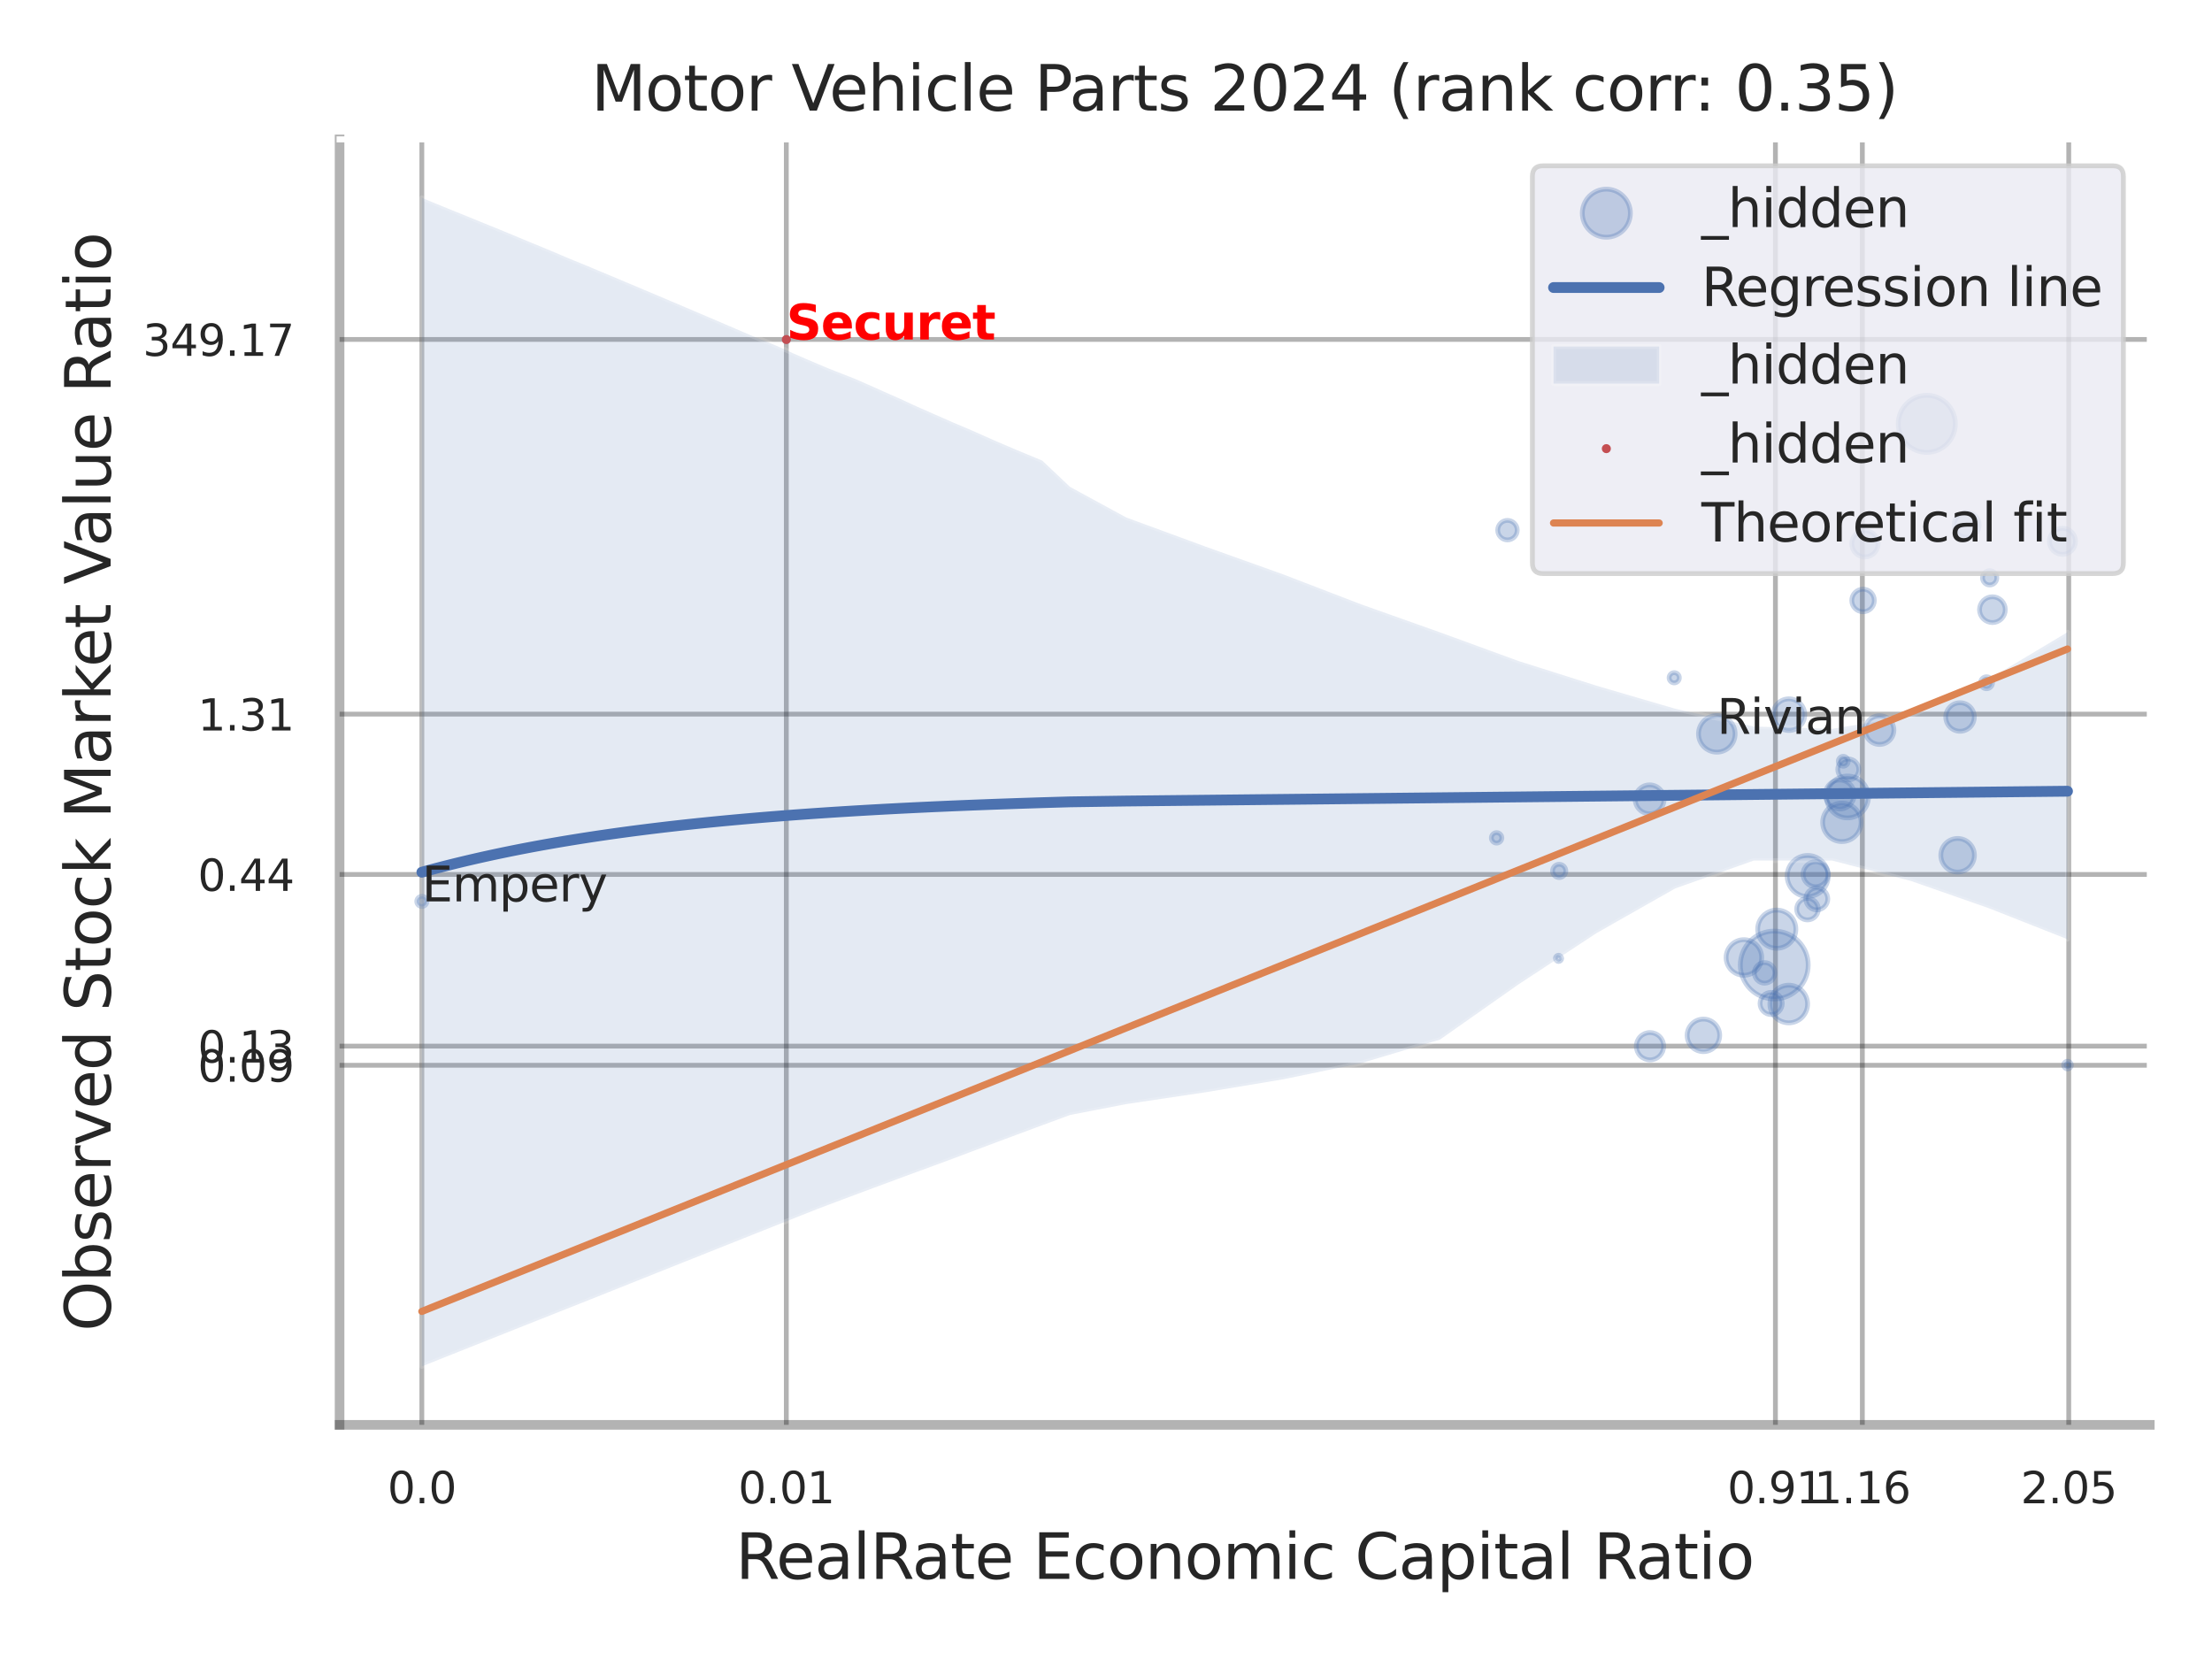 <?xml version="1.0" encoding="utf-8" standalone="no"?>
<!DOCTYPE svg PUBLIC "-//W3C//DTD SVG 1.1//EN"
  "http://www.w3.org/Graphics/SVG/1.1/DTD/svg11.dtd">
<svg xmlns:xlink="http://www.w3.org/1999/xlink" width="460.8pt" height="345.6pt" viewBox="0 0 460.8 345.6" xmlns="http://www.w3.org/2000/svg" version="1.1">
 <defs>
  <style type="text/css">*{stroke-linejoin: round; stroke-linecap: butt}</style>
 </defs>
 <g id="figure_1">
  <g id="patch_1">
   <path d="M 0 345.6 
L 460.8 345.6 
L 460.8 0 
L 0 0 
z
" style="fill: #ffffff"/>
  </g>
  <g id="axes_1">
   <g id="patch_2">
    <path d="M 70.74 296.82 
L 447.84 296.82 
L 447.84 29.04 
L 70.74 29.04 
z
" style="fill: #ffffff"/>
   </g>
   <g id="matplotlib.axis_1">
    <g id="xtick_1">
     <g id="line2d_1">
      <path d="M 87.875 296.82 
L 87.875 29.04 
" clip-path="url(#p2d5cf9a67b)" style="fill: none; stroke: #000000; stroke-opacity: 0.3; stroke-linecap: round"/>
     </g>
     <g id="text_1">
      <!-- 0.0 -->
      <g style="fill: #262626" transform="translate(80.719 313.159) scale(0.09 -0.09)">
       <defs>
        <path id="DejaVuSans-30" d="M 2034 4250 
Q 1547 4250 1301 3770 
Q 1056 3291 1056 2328 
Q 1056 1369 1301 889 
Q 1547 409 2034 409 
Q 2525 409 2770 889 
Q 3016 1369 3016 2328 
Q 3016 3291 2770 3770 
Q 2525 4250 2034 4250 
z
M 2034 4750 
Q 2819 4750 3233 4129 
Q 3647 3509 3647 2328 
Q 3647 1150 3233 529 
Q 2819 -91 2034 -91 
Q 1250 -91 836 529 
Q 422 1150 422 2328 
Q 422 3509 836 4129 
Q 1250 4750 2034 4750 
z
" transform="scale(0.016)"/>
        <path id="DejaVuSans-2e" d="M 684 794 
L 1344 794 
L 1344 0 
L 684 0 
L 684 794 
z
" transform="scale(0.016)"/>
       </defs>
       <use xlink:href="#DejaVuSans-30"/>
       <use xlink:href="#DejaVuSans-2e" transform="translate(63.623 0)"/>
       <use xlink:href="#DejaVuSans-30" transform="translate(95.41 0)"/>
      </g>
     </g>
    </g>
    <g id="xtick_2">
     <g id="line2d_2">
      <path d="M 163.806 296.82 
L 163.806 29.04 
" clip-path="url(#p2d5cf9a67b)" style="fill: none; stroke: #000000; stroke-opacity: 0.3; stroke-linecap: round"/>
     </g>
     <g id="text_2">
      <!-- 0.01 -->
      <g style="fill: #262626" transform="translate(153.786 313.159) scale(0.09 -0.09)">
       <defs>
        <path id="DejaVuSans-31" d="M 794 531 
L 1825 531 
L 1825 4091 
L 703 3866 
L 703 4441 
L 1819 4666 
L 2450 4666 
L 2450 531 
L 3481 531 
L 3481 0 
L 794 0 
L 794 531 
z
" transform="scale(0.016)"/>
       </defs>
       <use xlink:href="#DejaVuSans-30"/>
       <use xlink:href="#DejaVuSans-2e" transform="translate(63.623 0)"/>
       <use xlink:href="#DejaVuSans-30" transform="translate(95.41 0)"/>
       <use xlink:href="#DejaVuSans-31" transform="translate(159.033 0)"/>
      </g>
     </g>
    </g>
    <g id="xtick_3">
     <g id="line2d_3">
      <path d="M 369.854 296.82 
L 369.854 29.04 
" clip-path="url(#p2d5cf9a67b)" style="fill: none; stroke: #000000; stroke-opacity: 0.3; stroke-linecap: round"/>
     </g>
     <g id="text_3">
      <!-- 0.91 -->
      <g style="fill: #262626" transform="translate(359.835 313.159) scale(0.09 -0.09)">
       <defs>
        <path id="DejaVuSans-39" d="M 703 97 
L 703 672 
Q 941 559 1184 500 
Q 1428 441 1663 441 
Q 2288 441 2617 861 
Q 2947 1281 2994 2138 
Q 2813 1869 2534 1725 
Q 2256 1581 1919 1581 
Q 1219 1581 811 2004 
Q 403 2428 403 3163 
Q 403 3881 828 4315 
Q 1253 4750 1959 4750 
Q 2769 4750 3195 4129 
Q 3622 3509 3622 2328 
Q 3622 1225 3098 567 
Q 2575 -91 1691 -91 
Q 1453 -91 1209 -44 
Q 966 3 703 97 
z
M 1959 2075 
Q 2384 2075 2632 2365 
Q 2881 2656 2881 3163 
Q 2881 3666 2632 3958 
Q 2384 4250 1959 4250 
Q 1534 4250 1286 3958 
Q 1038 3666 1038 3163 
Q 1038 2656 1286 2365 
Q 1534 2075 1959 2075 
z
" transform="scale(0.016)"/>
       </defs>
       <use xlink:href="#DejaVuSans-30"/>
       <use xlink:href="#DejaVuSans-2e" transform="translate(63.623 0)"/>
       <use xlink:href="#DejaVuSans-39" transform="translate(95.41 0)"/>
       <use xlink:href="#DejaVuSans-31" transform="translate(159.033 0)"/>
      </g>
     </g>
    </g>
    <g id="xtick_4">
     <g id="line2d_4">
      <path d="M 387.959 296.82 
L 387.959 29.04 
" clip-path="url(#p2d5cf9a67b)" style="fill: none; stroke: #000000; stroke-opacity: 0.3; stroke-linecap: round"/>
     </g>
     <g id="text_4">
      <!-- 1.16 -->
      <g style="fill: #262626" transform="translate(377.939 313.159) scale(0.09 -0.09)">
       <defs>
        <path id="DejaVuSans-36" d="M 2113 2584 
Q 1688 2584 1439 2293 
Q 1191 2003 1191 1497 
Q 1191 994 1439 701 
Q 1688 409 2113 409 
Q 2538 409 2786 701 
Q 3034 994 3034 1497 
Q 3034 2003 2786 2293 
Q 2538 2584 2113 2584 
z
M 3366 4563 
L 3366 3988 
Q 3128 4100 2886 4159 
Q 2644 4219 2406 4219 
Q 1781 4219 1451 3797 
Q 1122 3375 1075 2522 
Q 1259 2794 1537 2939 
Q 1816 3084 2150 3084 
Q 2853 3084 3261 2657 
Q 3669 2231 3669 1497 
Q 3669 778 3244 343 
Q 2819 -91 2113 -91 
Q 1303 -91 875 529 
Q 447 1150 447 2328 
Q 447 3434 972 4092 
Q 1497 4750 2381 4750 
Q 2619 4750 2861 4703 
Q 3103 4656 3366 4563 
z
" transform="scale(0.016)"/>
       </defs>
       <use xlink:href="#DejaVuSans-31"/>
       <use xlink:href="#DejaVuSans-2e" transform="translate(63.623 0)"/>
       <use xlink:href="#DejaVuSans-31" transform="translate(95.41 0)"/>
       <use xlink:href="#DejaVuSans-36" transform="translate(159.033 0)"/>
      </g>
     </g>
    </g>
    <g id="xtick_5">
     <g id="line2d_5">
      <path d="M 430.957 296.82 
L 430.957 29.04 
" clip-path="url(#p2d5cf9a67b)" style="fill: none; stroke: #000000; stroke-opacity: 0.3; stroke-linecap: round"/>
     </g>
     <g id="text_5">
      <!-- 2.05 -->
      <g style="fill: #262626" transform="translate(420.938 313.159) scale(0.09 -0.09)">
       <defs>
        <path id="DejaVuSans-32" d="M 1228 531 
L 3431 531 
L 3431 0 
L 469 0 
L 469 531 
Q 828 903 1448 1529 
Q 2069 2156 2228 2338 
Q 2531 2678 2651 2914 
Q 2772 3150 2772 3378 
Q 2772 3750 2511 3984 
Q 2250 4219 1831 4219 
Q 1534 4219 1204 4116 
Q 875 4013 500 3803 
L 500 4441 
Q 881 4594 1212 4672 
Q 1544 4750 1819 4750 
Q 2544 4750 2975 4387 
Q 3406 4025 3406 3419 
Q 3406 3131 3298 2873 
Q 3191 2616 2906 2266 
Q 2828 2175 2409 1742 
Q 1991 1309 1228 531 
z
" transform="scale(0.016)"/>
        <path id="DejaVuSans-35" d="M 691 4666 
L 3169 4666 
L 3169 4134 
L 1269 4134 
L 1269 2991 
Q 1406 3038 1543 3061 
Q 1681 3084 1819 3084 
Q 2600 3084 3056 2656 
Q 3513 2228 3513 1497 
Q 3513 744 3044 326 
Q 2575 -91 1722 -91 
Q 1428 -91 1123 -41 
Q 819 9 494 109 
L 494 744 
Q 775 591 1075 516 
Q 1375 441 1709 441 
Q 2250 441 2565 725 
Q 2881 1009 2881 1497 
Q 2881 1984 2565 2268 
Q 2250 2553 1709 2553 
Q 1456 2553 1204 2497 
Q 953 2441 691 2322 
L 691 4666 
z
" transform="scale(0.016)"/>
       </defs>
       <use xlink:href="#DejaVuSans-32"/>
       <use xlink:href="#DejaVuSans-2e" transform="translate(63.623 0)"/>
       <use xlink:href="#DejaVuSans-30" transform="translate(95.41 0)"/>
       <use xlink:href="#DejaVuSans-35" transform="translate(159.033 0)"/>
      </g>
     </g>
    </g>
    <g id="xtick_6"/>
    <g id="xtick_7"/>
    <g id="xtick_8"/>
    <g id="text_6">
     <!-- RealRate Economic Capital Ratio -->
     <g style="fill: #262626" transform="translate(153.236 328.908) scale(0.13 -0.13)">
      <defs>
       <path id="DejaVuSans-52" d="M 2841 2188 
Q 3044 2119 3236 1894 
Q 3428 1669 3622 1275 
L 4263 0 
L 3584 0 
L 2988 1197 
Q 2756 1666 2539 1819 
Q 2322 1972 1947 1972 
L 1259 1972 
L 1259 0 
L 628 0 
L 628 4666 
L 2053 4666 
Q 2853 4666 3247 4331 
Q 3641 3997 3641 3322 
Q 3641 2881 3436 2590 
Q 3231 2300 2841 2188 
z
M 1259 4147 
L 1259 2491 
L 2053 2491 
Q 2509 2491 2742 2702 
Q 2975 2913 2975 3322 
Q 2975 3731 2742 3939 
Q 2509 4147 2053 4147 
L 1259 4147 
z
" transform="scale(0.016)"/>
       <path id="DejaVuSans-65" d="M 3597 1894 
L 3597 1613 
L 953 1613 
Q 991 1019 1311 708 
Q 1631 397 2203 397 
Q 2534 397 2845 478 
Q 3156 559 3463 722 
L 3463 178 
Q 3153 47 2828 -22 
Q 2503 -91 2169 -91 
Q 1331 -91 842 396 
Q 353 884 353 1716 
Q 353 2575 817 3079 
Q 1281 3584 2069 3584 
Q 2775 3584 3186 3129 
Q 3597 2675 3597 1894 
z
M 3022 2063 
Q 3016 2534 2758 2815 
Q 2500 3097 2075 3097 
Q 1594 3097 1305 2825 
Q 1016 2553 972 2059 
L 3022 2063 
z
" transform="scale(0.016)"/>
       <path id="DejaVuSans-61" d="M 2194 1759 
Q 1497 1759 1228 1600 
Q 959 1441 959 1056 
Q 959 750 1161 570 
Q 1363 391 1709 391 
Q 2188 391 2477 730 
Q 2766 1069 2766 1631 
L 2766 1759 
L 2194 1759 
z
M 3341 1997 
L 3341 0 
L 2766 0 
L 2766 531 
Q 2569 213 2275 61 
Q 1981 -91 1556 -91 
Q 1019 -91 701 211 
Q 384 513 384 1019 
Q 384 1609 779 1909 
Q 1175 2209 1959 2209 
L 2766 2209 
L 2766 2266 
Q 2766 2663 2505 2880 
Q 2244 3097 1772 3097 
Q 1472 3097 1187 3025 
Q 903 2953 641 2809 
L 641 3341 
Q 956 3463 1253 3523 
Q 1550 3584 1831 3584 
Q 2591 3584 2966 3190 
Q 3341 2797 3341 1997 
z
" transform="scale(0.016)"/>
       <path id="DejaVuSans-6c" d="M 603 4863 
L 1178 4863 
L 1178 0 
L 603 0 
L 603 4863 
z
" transform="scale(0.016)"/>
       <path id="DejaVuSans-74" d="M 1172 4494 
L 1172 3500 
L 2356 3500 
L 2356 3053 
L 1172 3053 
L 1172 1153 
Q 1172 725 1289 603 
Q 1406 481 1766 481 
L 2356 481 
L 2356 0 
L 1766 0 
Q 1100 0 847 248 
Q 594 497 594 1153 
L 594 3053 
L 172 3053 
L 172 3500 
L 594 3500 
L 594 4494 
L 1172 4494 
z
" transform="scale(0.016)"/>
       <path id="DejaVuSans-20" transform="scale(0.016)"/>
       <path id="DejaVuSans-45" d="M 628 4666 
L 3578 4666 
L 3578 4134 
L 1259 4134 
L 1259 2753 
L 3481 2753 
L 3481 2222 
L 1259 2222 
L 1259 531 
L 3634 531 
L 3634 0 
L 628 0 
L 628 4666 
z
" transform="scale(0.016)"/>
       <path id="DejaVuSans-63" d="M 3122 3366 
L 3122 2828 
Q 2878 2963 2633 3030 
Q 2388 3097 2138 3097 
Q 1578 3097 1268 2742 
Q 959 2388 959 1747 
Q 959 1106 1268 751 
Q 1578 397 2138 397 
Q 2388 397 2633 464 
Q 2878 531 3122 666 
L 3122 134 
Q 2881 22 2623 -34 
Q 2366 -91 2075 -91 
Q 1284 -91 818 406 
Q 353 903 353 1747 
Q 353 2603 823 3093 
Q 1294 3584 2113 3584 
Q 2378 3584 2631 3529 
Q 2884 3475 3122 3366 
z
" transform="scale(0.016)"/>
       <path id="DejaVuSans-6f" d="M 1959 3097 
Q 1497 3097 1228 2736 
Q 959 2375 959 1747 
Q 959 1119 1226 758 
Q 1494 397 1959 397 
Q 2419 397 2687 759 
Q 2956 1122 2956 1747 
Q 2956 2369 2687 2733 
Q 2419 3097 1959 3097 
z
M 1959 3584 
Q 2709 3584 3137 3096 
Q 3566 2609 3566 1747 
Q 3566 888 3137 398 
Q 2709 -91 1959 -91 
Q 1206 -91 779 398 
Q 353 888 353 1747 
Q 353 2609 779 3096 
Q 1206 3584 1959 3584 
z
" transform="scale(0.016)"/>
       <path id="DejaVuSans-6e" d="M 3513 2113 
L 3513 0 
L 2938 0 
L 2938 2094 
Q 2938 2591 2744 2837 
Q 2550 3084 2163 3084 
Q 1697 3084 1428 2787 
Q 1159 2491 1159 1978 
L 1159 0 
L 581 0 
L 581 3500 
L 1159 3500 
L 1159 2956 
Q 1366 3272 1645 3428 
Q 1925 3584 2291 3584 
Q 2894 3584 3203 3211 
Q 3513 2838 3513 2113 
z
" transform="scale(0.016)"/>
       <path id="DejaVuSans-6d" d="M 3328 2828 
Q 3544 3216 3844 3400 
Q 4144 3584 4550 3584 
Q 5097 3584 5394 3201 
Q 5691 2819 5691 2113 
L 5691 0 
L 5113 0 
L 5113 2094 
Q 5113 2597 4934 2840 
Q 4756 3084 4391 3084 
Q 3944 3084 3684 2787 
Q 3425 2491 3425 1978 
L 3425 0 
L 2847 0 
L 2847 2094 
Q 2847 2600 2669 2842 
Q 2491 3084 2119 3084 
Q 1678 3084 1418 2786 
Q 1159 2488 1159 1978 
L 1159 0 
L 581 0 
L 581 3500 
L 1159 3500 
L 1159 2956 
Q 1356 3278 1631 3431 
Q 1906 3584 2284 3584 
Q 2666 3584 2933 3390 
Q 3200 3197 3328 2828 
z
" transform="scale(0.016)"/>
       <path id="DejaVuSans-69" d="M 603 3500 
L 1178 3500 
L 1178 0 
L 603 0 
L 603 3500 
z
M 603 4863 
L 1178 4863 
L 1178 4134 
L 603 4134 
L 603 4863 
z
" transform="scale(0.016)"/>
       <path id="DejaVuSans-43" d="M 4122 4306 
L 4122 3641 
Q 3803 3938 3442 4084 
Q 3081 4231 2675 4231 
Q 1875 4231 1450 3742 
Q 1025 3253 1025 2328 
Q 1025 1406 1450 917 
Q 1875 428 2675 428 
Q 3081 428 3442 575 
Q 3803 722 4122 1019 
L 4122 359 
Q 3791 134 3420 21 
Q 3050 -91 2638 -91 
Q 1578 -91 968 557 
Q 359 1206 359 2328 
Q 359 3453 968 4101 
Q 1578 4750 2638 4750 
Q 3056 4750 3426 4639 
Q 3797 4528 4122 4306 
z
" transform="scale(0.016)"/>
       <path id="DejaVuSans-70" d="M 1159 525 
L 1159 -1331 
L 581 -1331 
L 581 3500 
L 1159 3500 
L 1159 2969 
Q 1341 3281 1617 3432 
Q 1894 3584 2278 3584 
Q 2916 3584 3314 3078 
Q 3713 2572 3713 1747 
Q 3713 922 3314 415 
Q 2916 -91 2278 -91 
Q 1894 -91 1617 61 
Q 1341 213 1159 525 
z
M 3116 1747 
Q 3116 2381 2855 2742 
Q 2594 3103 2138 3103 
Q 1681 3103 1420 2742 
Q 1159 2381 1159 1747 
Q 1159 1113 1420 752 
Q 1681 391 2138 391 
Q 2594 391 2855 752 
Q 3116 1113 3116 1747 
z
" transform="scale(0.016)"/>
      </defs>
      <use xlink:href="#DejaVuSans-52"/>
      <use xlink:href="#DejaVuSans-65" transform="translate(64.982 0)"/>
      <use xlink:href="#DejaVuSans-61" transform="translate(126.506 0)"/>
      <use xlink:href="#DejaVuSans-6c" transform="translate(187.785 0)"/>
      <use xlink:href="#DejaVuSans-52" transform="translate(215.568 0)"/>
      <use xlink:href="#DejaVuSans-61" transform="translate(282.801 0)"/>
      <use xlink:href="#DejaVuSans-74" transform="translate(344.08 0)"/>
      <use xlink:href="#DejaVuSans-65" transform="translate(383.289 0)"/>
      <use xlink:href="#DejaVuSans-20" transform="translate(444.812 0)"/>
      <use xlink:href="#DejaVuSans-45" transform="translate(476.6 0)"/>
      <use xlink:href="#DejaVuSans-63" transform="translate(539.783 0)"/>
      <use xlink:href="#DejaVuSans-6f" transform="translate(594.764 0)"/>
      <use xlink:href="#DejaVuSans-6e" transform="translate(655.945 0)"/>
      <use xlink:href="#DejaVuSans-6f" transform="translate(719.324 0)"/>
      <use xlink:href="#DejaVuSans-6d" transform="translate(780.506 0)"/>
      <use xlink:href="#DejaVuSans-69" transform="translate(877.918 0)"/>
      <use xlink:href="#DejaVuSans-63" transform="translate(905.701 0)"/>
      <use xlink:href="#DejaVuSans-20" transform="translate(960.682 0)"/>
      <use xlink:href="#DejaVuSans-43" transform="translate(992.469 0)"/>
      <use xlink:href="#DejaVuSans-61" transform="translate(1062.293 0)"/>
      <use xlink:href="#DejaVuSans-70" transform="translate(1123.572 0)"/>
      <use xlink:href="#DejaVuSans-69" transform="translate(1187.049 0)"/>
      <use xlink:href="#DejaVuSans-74" transform="translate(1214.832 0)"/>
      <use xlink:href="#DejaVuSans-61" transform="translate(1254.041 0)"/>
      <use xlink:href="#DejaVuSans-6c" transform="translate(1315.32 0)"/>
      <use xlink:href="#DejaVuSans-20" transform="translate(1343.104 0)"/>
      <use xlink:href="#DejaVuSans-52" transform="translate(1374.891 0)"/>
      <use xlink:href="#DejaVuSans-61" transform="translate(1442.123 0)"/>
      <use xlink:href="#DejaVuSans-74" transform="translate(1503.402 0)"/>
      <use xlink:href="#DejaVuSans-69" transform="translate(1542.611 0)"/>
      <use xlink:href="#DejaVuSans-6f" transform="translate(1570.395 0)"/>
     </g>
    </g>
   </g>
   <g id="matplotlib.axis_2">
    <g id="ytick_1">
     <g id="line2d_6">
      <path d="M 70.74 221.916 
L 447.84 221.916 
" clip-path="url(#p2d5cf9a67b)" style="fill: none; stroke: #000000; stroke-opacity: 0.3; stroke-linecap: round"/>
     </g>
     <g id="text_7">
      <!-- 0.09 -->
      <g style="fill: #262626" transform="translate(41.201 225.335) scale(0.09 -0.09)">
       <use xlink:href="#DejaVuSans-30"/>
       <use xlink:href="#DejaVuSans-2e" transform="translate(63.623 0)"/>
       <use xlink:href="#DejaVuSans-30" transform="translate(95.41 0)"/>
       <use xlink:href="#DejaVuSans-39" transform="translate(159.033 0)"/>
      </g>
     </g>
    </g>
    <g id="ytick_2">
     <g id="line2d_7">
      <path d="M 70.74 217.924 
L 447.84 217.924 
" clip-path="url(#p2d5cf9a67b)" style="fill: none; stroke: #000000; stroke-opacity: 0.3; stroke-linecap: round"/>
     </g>
     <g id="text_8">
      <!-- 0.13 -->
      <g style="fill: #262626" transform="translate(41.201 221.343) scale(0.09 -0.09)">
       <defs>
        <path id="DejaVuSans-33" d="M 2597 2516 
Q 3050 2419 3304 2112 
Q 3559 1806 3559 1356 
Q 3559 666 3084 287 
Q 2609 -91 1734 -91 
Q 1441 -91 1130 -33 
Q 819 25 488 141 
L 488 750 
Q 750 597 1062 519 
Q 1375 441 1716 441 
Q 2309 441 2620 675 
Q 2931 909 2931 1356 
Q 2931 1769 2642 2001 
Q 2353 2234 1838 2234 
L 1294 2234 
L 1294 2753 
L 1863 2753 
Q 2328 2753 2575 2939 
Q 2822 3125 2822 3475 
Q 2822 3834 2567 4026 
Q 2313 4219 1838 4219 
Q 1578 4219 1281 4162 
Q 984 4106 628 3988 
L 628 4550 
Q 988 4650 1302 4700 
Q 1616 4750 1894 4750 
Q 2613 4750 3031 4423 
Q 3450 4097 3450 3541 
Q 3450 3153 3228 2886 
Q 3006 2619 2597 2516 
z
" transform="scale(0.016)"/>
       </defs>
       <use xlink:href="#DejaVuSans-30"/>
       <use xlink:href="#DejaVuSans-2e" transform="translate(63.623 0)"/>
       <use xlink:href="#DejaVuSans-31" transform="translate(95.41 0)"/>
       <use xlink:href="#DejaVuSans-33" transform="translate(159.033 0)"/>
      </g>
     </g>
    </g>
    <g id="ytick_3">
     <g id="line2d_8">
      <path d="M 70.74 182.161 
L 447.84 182.161 
" clip-path="url(#p2d5cf9a67b)" style="fill: none; stroke: #000000; stroke-opacity: 0.3; stroke-linecap: round"/>
     </g>
     <g id="text_9">
      <!-- 0.44 -->
      <g style="fill: #262626" transform="translate(41.201 185.581) scale(0.09 -0.09)">
       <defs>
        <path id="DejaVuSans-34" d="M 2419 4116 
L 825 1625 
L 2419 1625 
L 2419 4116 
z
M 2253 4666 
L 3047 4666 
L 3047 1625 
L 3713 1625 
L 3713 1100 
L 3047 1100 
L 3047 0 
L 2419 0 
L 2419 1100 
L 313 1100 
L 313 1709 
L 2253 4666 
z
" transform="scale(0.016)"/>
       </defs>
       <use xlink:href="#DejaVuSans-30"/>
       <use xlink:href="#DejaVuSans-2e" transform="translate(63.623 0)"/>
       <use xlink:href="#DejaVuSans-34" transform="translate(95.41 0)"/>
       <use xlink:href="#DejaVuSans-34" transform="translate(159.033 0)"/>
      </g>
     </g>
    </g>
    <g id="ytick_4">
     <g id="line2d_9">
      <path d="M 70.74 148.761 
L 447.84 148.761 
" clip-path="url(#p2d5cf9a67b)" style="fill: none; stroke: #000000; stroke-opacity: 0.3; stroke-linecap: round"/>
     </g>
     <g id="text_10">
      <!-- 1.31 -->
      <g style="fill: #262626" transform="translate(41.201 152.18) scale(0.09 -0.09)">
       <use xlink:href="#DejaVuSans-31"/>
       <use xlink:href="#DejaVuSans-2e" transform="translate(63.623 0)"/>
       <use xlink:href="#DejaVuSans-33" transform="translate(95.41 0)"/>
       <use xlink:href="#DejaVuSans-31" transform="translate(159.033 0)"/>
      </g>
     </g>
    </g>
    <g id="ytick_5">
     <g id="line2d_10">
      <path d="M 70.74 70.714 
L 447.84 70.714 
" clip-path="url(#p2d5cf9a67b)" style="fill: none; stroke: #000000; stroke-opacity: 0.3; stroke-linecap: round"/>
     </g>
     <g id="text_11">
      <!-- 349.17 -->
      <g style="fill: #262626" transform="translate(29.748 74.133) scale(0.09 -0.09)">
       <defs>
        <path id="DejaVuSans-37" d="M 525 4666 
L 3525 4666 
L 3525 4397 
L 1831 0 
L 1172 0 
L 2766 4134 
L 525 4134 
L 525 4666 
z
" transform="scale(0.016)"/>
       </defs>
       <use xlink:href="#DejaVuSans-33"/>
       <use xlink:href="#DejaVuSans-34" transform="translate(63.623 0)"/>
       <use xlink:href="#DejaVuSans-39" transform="translate(127.246 0)"/>
       <use xlink:href="#DejaVuSans-2e" transform="translate(190.869 0)"/>
       <use xlink:href="#DejaVuSans-31" transform="translate(222.656 0)"/>
       <use xlink:href="#DejaVuSans-37" transform="translate(286.279 0)"/>
      </g>
     </g>
    </g>
    <g id="ytick_6"/>
    <g id="ytick_7"/>
    <g id="ytick_8"/>
    <g id="ytick_9"/>
    <g id="ytick_10"/>
    <g id="text_12">
     <!-- Observed Stock Market Value Ratio -->
     <g style="fill: #262626" transform="translate(23.045 277.332) rotate(-90) scale(0.13 -0.13)">
      <defs>
       <path id="DejaVuSans-4f" d="M 2522 4238 
Q 1834 4238 1429 3725 
Q 1025 3213 1025 2328 
Q 1025 1447 1429 934 
Q 1834 422 2522 422 
Q 3209 422 3611 934 
Q 4013 1447 4013 2328 
Q 4013 3213 3611 3725 
Q 3209 4238 2522 4238 
z
M 2522 4750 
Q 3503 4750 4090 4092 
Q 4678 3434 4678 2328 
Q 4678 1225 4090 567 
Q 3503 -91 2522 -91 
Q 1538 -91 948 565 
Q 359 1222 359 2328 
Q 359 3434 948 4092 
Q 1538 4750 2522 4750 
z
" transform="scale(0.016)"/>
       <path id="DejaVuSans-62" d="M 3116 1747 
Q 3116 2381 2855 2742 
Q 2594 3103 2138 3103 
Q 1681 3103 1420 2742 
Q 1159 2381 1159 1747 
Q 1159 1113 1420 752 
Q 1681 391 2138 391 
Q 2594 391 2855 752 
Q 3116 1113 3116 1747 
z
M 1159 2969 
Q 1341 3281 1617 3432 
Q 1894 3584 2278 3584 
Q 2916 3584 3314 3078 
Q 3713 2572 3713 1747 
Q 3713 922 3314 415 
Q 2916 -91 2278 -91 
Q 1894 -91 1617 61 
Q 1341 213 1159 525 
L 1159 0 
L 581 0 
L 581 4863 
L 1159 4863 
L 1159 2969 
z
" transform="scale(0.016)"/>
       <path id="DejaVuSans-73" d="M 2834 3397 
L 2834 2853 
Q 2591 2978 2328 3040 
Q 2066 3103 1784 3103 
Q 1356 3103 1142 2972 
Q 928 2841 928 2578 
Q 928 2378 1081 2264 
Q 1234 2150 1697 2047 
L 1894 2003 
Q 2506 1872 2764 1633 
Q 3022 1394 3022 966 
Q 3022 478 2636 193 
Q 2250 -91 1575 -91 
Q 1294 -91 989 -36 
Q 684 19 347 128 
L 347 722 
Q 666 556 975 473 
Q 1284 391 1588 391 
Q 1994 391 2212 530 
Q 2431 669 2431 922 
Q 2431 1156 2273 1281 
Q 2116 1406 1581 1522 
L 1381 1569 
Q 847 1681 609 1914 
Q 372 2147 372 2553 
Q 372 3047 722 3315 
Q 1072 3584 1716 3584 
Q 2034 3584 2315 3537 
Q 2597 3491 2834 3397 
z
" transform="scale(0.016)"/>
       <path id="DejaVuSans-72" d="M 2631 2963 
Q 2534 3019 2420 3045 
Q 2306 3072 2169 3072 
Q 1681 3072 1420 2755 
Q 1159 2438 1159 1844 
L 1159 0 
L 581 0 
L 581 3500 
L 1159 3500 
L 1159 2956 
Q 1341 3275 1631 3429 
Q 1922 3584 2338 3584 
Q 2397 3584 2469 3576 
Q 2541 3569 2628 3553 
L 2631 2963 
z
" transform="scale(0.016)"/>
       <path id="DejaVuSans-76" d="M 191 3500 
L 800 3500 
L 1894 563 
L 2988 3500 
L 3597 3500 
L 2284 0 
L 1503 0 
L 191 3500 
z
" transform="scale(0.016)"/>
       <path id="DejaVuSans-64" d="M 2906 2969 
L 2906 4863 
L 3481 4863 
L 3481 0 
L 2906 0 
L 2906 525 
Q 2725 213 2448 61 
Q 2172 -91 1784 -91 
Q 1150 -91 751 415 
Q 353 922 353 1747 
Q 353 2572 751 3078 
Q 1150 3584 1784 3584 
Q 2172 3584 2448 3432 
Q 2725 3281 2906 2969 
z
M 947 1747 
Q 947 1113 1208 752 
Q 1469 391 1925 391 
Q 2381 391 2643 752 
Q 2906 1113 2906 1747 
Q 2906 2381 2643 2742 
Q 2381 3103 1925 3103 
Q 1469 3103 1208 2742 
Q 947 2381 947 1747 
z
" transform="scale(0.016)"/>
       <path id="DejaVuSans-53" d="M 3425 4513 
L 3425 3897 
Q 3066 4069 2747 4153 
Q 2428 4238 2131 4238 
Q 1616 4238 1336 4038 
Q 1056 3838 1056 3469 
Q 1056 3159 1242 3001 
Q 1428 2844 1947 2747 
L 2328 2669 
Q 3034 2534 3370 2195 
Q 3706 1856 3706 1288 
Q 3706 609 3251 259 
Q 2797 -91 1919 -91 
Q 1588 -91 1214 -16 
Q 841 59 441 206 
L 441 856 
Q 825 641 1194 531 
Q 1563 422 1919 422 
Q 2459 422 2753 634 
Q 3047 847 3047 1241 
Q 3047 1584 2836 1778 
Q 2625 1972 2144 2069 
L 1759 2144 
Q 1053 2284 737 2584 
Q 422 2884 422 3419 
Q 422 4038 858 4394 
Q 1294 4750 2059 4750 
Q 2388 4750 2728 4690 
Q 3069 4631 3425 4513 
z
" transform="scale(0.016)"/>
       <path id="DejaVuSans-6b" d="M 581 4863 
L 1159 4863 
L 1159 1991 
L 2875 3500 
L 3609 3500 
L 1753 1863 
L 3688 0 
L 2938 0 
L 1159 1709 
L 1159 0 
L 581 0 
L 581 4863 
z
" transform="scale(0.016)"/>
       <path id="DejaVuSans-4d" d="M 628 4666 
L 1569 4666 
L 2759 1491 
L 3956 4666 
L 4897 4666 
L 4897 0 
L 4281 0 
L 4281 4097 
L 3078 897 
L 2444 897 
L 1241 4097 
L 1241 0 
L 628 0 
L 628 4666 
z
" transform="scale(0.016)"/>
       <path id="DejaVuSans-56" d="M 1831 0 
L 50 4666 
L 709 4666 
L 2188 738 
L 3669 4666 
L 4325 4666 
L 2547 0 
L 1831 0 
z
" transform="scale(0.016)"/>
       <path id="DejaVuSans-75" d="M 544 1381 
L 544 3500 
L 1119 3500 
L 1119 1403 
Q 1119 906 1312 657 
Q 1506 409 1894 409 
Q 2359 409 2629 706 
Q 2900 1003 2900 1516 
L 2900 3500 
L 3475 3500 
L 3475 0 
L 2900 0 
L 2900 538 
Q 2691 219 2414 64 
Q 2138 -91 1772 -91 
Q 1169 -91 856 284 
Q 544 659 544 1381 
z
M 1991 3584 
L 1991 3584 
z
" transform="scale(0.016)"/>
      </defs>
      <use xlink:href="#DejaVuSans-4f"/>
      <use xlink:href="#DejaVuSans-62" transform="translate(78.711 0)"/>
      <use xlink:href="#DejaVuSans-73" transform="translate(142.188 0)"/>
      <use xlink:href="#DejaVuSans-65" transform="translate(194.287 0)"/>
      <use xlink:href="#DejaVuSans-72" transform="translate(255.811 0)"/>
      <use xlink:href="#DejaVuSans-76" transform="translate(296.924 0)"/>
      <use xlink:href="#DejaVuSans-65" transform="translate(356.104 0)"/>
      <use xlink:href="#DejaVuSans-64" transform="translate(417.627 0)"/>
      <use xlink:href="#DejaVuSans-20" transform="translate(481.104 0)"/>
      <use xlink:href="#DejaVuSans-53" transform="translate(512.891 0)"/>
      <use xlink:href="#DejaVuSans-74" transform="translate(576.367 0)"/>
      <use xlink:href="#DejaVuSans-6f" transform="translate(615.576 0)"/>
      <use xlink:href="#DejaVuSans-63" transform="translate(676.758 0)"/>
      <use xlink:href="#DejaVuSans-6b" transform="translate(731.738 0)"/>
      <use xlink:href="#DejaVuSans-20" transform="translate(789.648 0)"/>
      <use xlink:href="#DejaVuSans-4d" transform="translate(821.436 0)"/>
      <use xlink:href="#DejaVuSans-61" transform="translate(907.715 0)"/>
      <use xlink:href="#DejaVuSans-72" transform="translate(968.994 0)"/>
      <use xlink:href="#DejaVuSans-6b" transform="translate(1010.107 0)"/>
      <use xlink:href="#DejaVuSans-65" transform="translate(1064.393 0)"/>
      <use xlink:href="#DejaVuSans-74" transform="translate(1125.916 0)"/>
      <use xlink:href="#DejaVuSans-20" transform="translate(1165.125 0)"/>
      <use xlink:href="#DejaVuSans-56" transform="translate(1196.912 0)"/>
      <use xlink:href="#DejaVuSans-61" transform="translate(1257.57 0)"/>
      <use xlink:href="#DejaVuSans-6c" transform="translate(1318.85 0)"/>
      <use xlink:href="#DejaVuSans-75" transform="translate(1346.633 0)"/>
      <use xlink:href="#DejaVuSans-65" transform="translate(1410.012 0)"/>
      <use xlink:href="#DejaVuSans-20" transform="translate(1471.535 0)"/>
      <use xlink:href="#DejaVuSans-52" transform="translate(1503.322 0)"/>
      <use xlink:href="#DejaVuSans-61" transform="translate(1570.555 0)"/>
      <use xlink:href="#DejaVuSans-74" transform="translate(1631.834 0)"/>
      <use xlink:href="#DejaVuSans-69" transform="translate(1671.043 0)"/>
      <use xlink:href="#DejaVuSans-6f" transform="translate(1698.826 0)"/>
     </g>
    </g>
   </g>
   <g id="PathCollection_1">
    <path d="M 363.286 203.168 
C 364.27 203.168 365.213 202.778 365.908 202.083 
C 366.603 201.387 366.994 200.444 366.994 199.461 
C 366.994 198.478 366.603 197.535 365.908 196.839 
C 365.213 196.144 364.27 195.754 363.286 195.754 
C 362.303 195.754 361.36 196.144 360.665 196.839 
C 359.97 197.535 359.579 198.478 359.579 199.461 
C 359.579 200.444 359.97 201.387 360.665 202.083 
C 361.36 202.778 362.303 203.168 363.286 203.168 
z
" clip-path="url(#p2d5cf9a67b)" style="fill: #4c72b0; fill-opacity: 0.3; stroke: #4c72b0; stroke-opacity: 0.3"/>
    <path d="M 388.499 116.024 
C 389.227 116.024 389.925 115.735 390.44 115.22 
C 390.955 114.706 391.244 114.007 391.244 113.279 
C 391.244 112.551 390.955 111.853 390.44 111.338 
C 389.925 110.824 389.227 110.534 388.499 110.534 
C 387.771 110.534 387.073 110.824 386.558 111.338 
C 386.043 111.853 385.754 112.551 385.754 113.279 
C 385.754 114.007 386.043 114.706 386.558 115.22 
C 387.073 115.735 387.771 116.024 388.499 116.024 
z
" clip-path="url(#p2d5cf9a67b)" style="fill: #4c72b0; fill-opacity: 0.3; stroke: #4c72b0; stroke-opacity: 0.3"/>
    <path d="M 383.266 168.522 
C 384.066 168.522 384.834 168.204 385.4 167.638 
C 385.965 167.072 386.283 166.305 386.283 165.504 
C 386.283 164.704 385.965 163.937 385.4 163.371 
C 384.834 162.805 384.066 162.487 383.266 162.487 
C 382.466 162.487 381.698 162.805 381.133 163.371 
C 380.567 163.937 380.249 164.704 380.249 165.504 
C 380.249 166.305 380.567 167.072 381.133 167.638 
C 381.698 168.204 382.466 168.522 383.266 168.522 
z
" clip-path="url(#p2d5cf9a67b)" style="fill: #4c72b0; fill-opacity: 0.3; stroke: #4c72b0; stroke-opacity: 0.3"/>
    <path d="M 378.222 184.719 
C 378.914 184.719 379.578 184.444 380.068 183.955 
C 380.557 183.465 380.832 182.801 380.832 182.109 
C 380.832 181.416 380.557 180.752 380.068 180.263 
C 379.578 179.773 378.914 179.498 378.222 179.498 
C 377.529 179.498 376.865 179.773 376.376 180.263 
C 375.886 180.752 375.611 181.416 375.611 182.109 
C 375.611 182.801 375.886 183.465 376.376 183.955 
C 376.865 184.444 377.529 184.719 378.222 184.719 
z
" clip-path="url(#p2d5cf9a67b)" style="fill: #4c72b0; fill-opacity: 0.3; stroke: #4c72b0; stroke-opacity: 0.3"/>
    <path d="M 409.693 111.941 
C 410.384 111.941 411.046 111.666 411.535 111.178 
C 412.023 110.689 412.298 110.027 412.298 109.336 
C 412.298 108.645 412.023 107.982 411.535 107.494 
C 411.046 107.005 410.384 106.73 409.693 106.73 
C 409.002 106.73 408.339 107.005 407.85 107.494 
C 407.362 107.982 407.087 108.645 407.087 109.336 
C 407.087 110.027 407.362 110.689 407.85 111.178 
C 408.339 111.666 409.002 111.941 409.693 111.941 
z
" clip-path="url(#p2d5cf9a67b)" style="fill: #4c72b0; fill-opacity: 0.3; stroke: #4c72b0; stroke-opacity: 0.3"/>
    <path d="M 429.641 115.49 
C 430.363 115.49 431.056 115.203 431.566 114.693 
C 432.077 114.182 432.364 113.49 432.364 112.768 
C 432.364 112.046 432.077 111.353 431.566 110.843 
C 431.056 110.332 430.363 110.046 429.641 110.046 
C 428.92 110.046 428.227 110.332 427.717 110.843 
C 427.206 111.353 426.919 112.046 426.919 112.768 
C 426.919 113.49 427.206 114.182 427.717 114.693 
C 428.227 115.203 428.92 115.49 429.641 115.49 
z
" clip-path="url(#p2d5cf9a67b)" style="fill: #4c72b0; fill-opacity: 0.3; stroke: #4c72b0; stroke-opacity: 0.3"/>
    <path d="M 385.035 162.482 
C 385.616 162.482 386.173 162.252 386.584 161.841 
C 386.995 161.43 387.226 160.873 387.226 160.292 
C 387.226 159.711 386.995 159.153 386.584 158.742 
C 386.173 158.332 385.616 158.101 385.035 158.101 
C 384.454 158.101 383.897 158.332 383.486 158.742 
C 383.075 159.153 382.844 159.711 382.844 160.292 
C 382.844 160.873 383.075 161.43 383.486 161.841 
C 383.897 162.252 384.454 162.482 385.035 162.482 
z
" clip-path="url(#p2d5cf9a67b)" style="fill: #4c72b0; fill-opacity: 0.3; stroke: #4c72b0; stroke-opacity: 0.3"/>
    <path d="M 391.538 155.086 
C 392.332 155.086 393.093 154.771 393.655 154.209 
C 394.217 153.648 394.532 152.886 394.532 152.092 
C 394.532 151.298 394.217 150.536 393.655 149.974 
C 393.093 149.413 392.332 149.097 391.538 149.097 
C 390.743 149.097 389.982 149.413 389.42 149.974 
C 388.859 150.536 388.543 151.298 388.543 152.092 
C 388.543 152.886 388.859 153.648 389.42 154.209 
C 389.982 154.771 390.743 155.086 391.538 155.086 
z
" clip-path="url(#p2d5cf9a67b)" style="fill: #4c72b0; fill-opacity: 0.3; stroke: #4c72b0; stroke-opacity: 0.3"/>
    <path d="M 407.807 181.665 
C 408.736 181.665 409.626 181.297 410.283 180.64 
C 410.939 179.984 411.308 179.093 411.308 178.165 
C 411.308 177.237 410.939 176.346 410.283 175.69 
C 409.626 175.034 408.736 174.665 407.807 174.665 
C 406.879 174.665 405.989 175.034 405.332 175.69 
C 404.676 176.346 404.307 177.237 404.307 178.165 
C 404.307 179.093 404.676 179.984 405.332 180.64 
C 405.989 181.297 406.879 181.665 407.807 181.665 
z
" clip-path="url(#p2d5cf9a67b)" style="fill: #4c72b0; fill-opacity: 0.3; stroke: #4c72b0; stroke-opacity: 0.3"/>
    <path d="M 370.133 197.544 
C 371.188 197.544 372.2 197.125 372.945 196.379 
C 373.691 195.633 374.111 194.622 374.111 193.567 
C 374.111 192.512 373.691 191.5 372.945 190.754 
C 372.2 190.008 371.188 189.589 370.133 189.589 
C 369.078 189.589 368.066 190.008 367.32 190.754 
C 366.574 191.5 366.155 192.512 366.155 193.567 
C 366.155 194.622 366.574 195.633 367.32 196.379 
C 368.066 197.125 369.078 197.544 370.133 197.544 
z
" clip-path="url(#p2d5cf9a67b)" style="fill: #4c72b0; fill-opacity: 0.3; stroke: #4c72b0; stroke-opacity: 0.3"/>
    <path d="M 376.579 186.761 
C 377.713 186.761 378.802 186.31 379.604 185.508 
C 380.407 184.706 380.857 183.617 380.857 182.483 
C 380.857 181.348 380.407 180.259 379.604 179.457 
C 378.802 178.655 377.713 178.204 376.579 178.204 
C 375.444 178.204 374.356 178.655 373.553 179.457 
C 372.751 180.259 372.3 181.348 372.3 182.483 
C 372.3 183.617 372.751 184.706 373.553 185.508 
C 374.356 186.31 375.444 186.761 376.579 186.761 
z
" clip-path="url(#p2d5cf9a67b)" style="fill: #4c72b0; fill-opacity: 0.3; stroke: #4c72b0; stroke-opacity: 0.3"/>
    <path d="M 415.055 129.691 
C 415.768 129.691 416.451 129.408 416.955 128.904 
C 417.458 128.401 417.741 127.717 417.741 127.005 
C 417.741 126.293 417.458 125.609 416.955 125.105 
C 416.451 124.602 415.768 124.319 415.055 124.319 
C 414.343 124.319 413.66 124.602 413.156 125.105 
C 412.652 125.609 412.369 126.293 412.369 127.005 
C 412.369 127.717 412.652 128.401 413.156 128.904 
C 413.66 129.408 414.343 129.691 415.055 129.691 
z
" clip-path="url(#p2d5cf9a67b)" style="fill: #4c72b0; fill-opacity: 0.3; stroke: #4c72b0; stroke-opacity: 0.3"/>
    <path d="M 383.697 175.316 
C 384.759 175.316 385.778 174.894 386.529 174.143 
C 387.28 173.392 387.702 172.373 387.702 171.311 
C 387.702 170.249 387.28 169.23 386.529 168.479 
C 385.778 167.728 384.759 167.306 383.697 167.306 
C 382.635 167.306 381.616 167.728 380.865 168.479 
C 380.114 169.23 379.692 170.249 379.692 171.311 
C 379.692 172.373 380.114 173.392 380.865 174.143 
C 381.616 174.894 382.635 175.316 383.697 175.316 
z
" clip-path="url(#p2d5cf9a67b)" style="fill: #4c72b0; fill-opacity: 0.3; stroke: #4c72b0; stroke-opacity: 0.3"/>
    <path d="M 368.964 211.354 
C 369.577 211.354 370.165 211.11 370.599 210.676 
C 371.033 210.242 371.277 209.654 371.277 209.041 
C 371.277 208.427 371.033 207.839 370.599 207.405 
C 370.165 206.971 369.577 206.727 368.964 206.727 
C 368.35 206.727 367.762 206.971 367.328 207.405 
C 366.894 207.839 366.65 208.427 366.65 209.041 
C 366.65 209.654 366.894 210.242 367.328 210.676 
C 367.762 211.11 368.35 211.354 368.964 211.354 
z
" clip-path="url(#p2d5cf9a67b)" style="fill: #4c72b0; fill-opacity: 0.3; stroke: #4c72b0; stroke-opacity: 0.3"/>
    <path d="M 376.536 191.636 
C 377.134 191.636 377.709 191.399 378.132 190.975 
C 378.555 190.552 378.793 189.978 378.793 189.379 
C 378.793 188.781 378.555 188.206 378.132 187.783 
C 377.709 187.36 377.134 187.122 376.536 187.122 
C 375.937 187.122 375.363 187.36 374.94 187.783 
C 374.516 188.206 374.279 188.781 374.279 189.379 
C 374.279 189.978 374.516 190.552 374.94 190.975 
C 375.363 191.399 375.937 191.636 376.536 191.636 
z
" clip-path="url(#p2d5cf9a67b)" style="fill: #4c72b0; fill-opacity: 0.3; stroke: #4c72b0; stroke-opacity: 0.3"/>
    <path d="M 354.853 219.076 
C 355.752 219.076 356.614 218.718 357.25 218.082 
C 357.886 217.447 358.243 216.584 358.243 215.685 
C 358.243 214.786 357.886 213.923 357.25 213.287 
C 356.614 212.651 355.752 212.294 354.853 212.294 
C 353.953 212.294 353.091 212.651 352.455 213.287 
C 351.819 213.923 351.462 214.786 351.462 215.685 
C 351.462 216.584 351.819 217.447 352.455 218.082 
C 353.091 218.718 353.953 219.076 354.853 219.076 
z
" clip-path="url(#p2d5cf9a67b)" style="fill: #4c72b0; fill-opacity: 0.3; stroke: #4c72b0; stroke-opacity: 0.3"/>
    <path d="M 348.771 142.259 
C 349.054 142.259 349.325 142.147 349.525 141.947 
C 349.725 141.747 349.837 141.476 349.837 141.193 
C 349.837 140.91 349.725 140.639 349.525 140.439 
C 349.325 140.239 349.054 140.127 348.771 140.127 
C 348.488 140.127 348.217 140.239 348.017 140.439 
C 347.817 140.639 347.705 140.91 347.705 141.193 
C 347.705 141.476 347.817 141.747 348.017 141.947 
C 348.217 142.147 348.488 142.259 348.771 142.259 
z
" clip-path="url(#p2d5cf9a67b)" style="fill: #4c72b0; fill-opacity: 0.3; stroke: #4c72b0; stroke-opacity: 0.3"/>
    <path d="M 408.313 152.336 
C 409.101 152.336 409.857 152.023 410.415 151.465 
C 410.972 150.908 411.285 150.152 411.285 149.363 
C 411.285 148.575 410.972 147.819 410.415 147.261 
C 409.857 146.704 409.101 146.391 408.313 146.391 
C 407.525 146.391 406.768 146.704 406.211 147.261 
C 405.654 147.819 405.34 148.575 405.34 149.363 
C 405.34 150.152 405.654 150.908 406.211 151.465 
C 406.768 152.023 407.525 152.336 408.313 152.336 
z
" clip-path="url(#p2d5cf9a67b)" style="fill: #4c72b0; fill-opacity: 0.3; stroke: #4c72b0; stroke-opacity: 0.3"/>
    <path d="M 367.609 204.817 
C 368.178 204.817 368.724 204.591 369.126 204.188 
C 369.528 203.786 369.754 203.24 369.754 202.671 
C 369.754 202.102 369.528 201.556 369.126 201.154 
C 368.724 200.751 368.178 200.525 367.609 200.525 
C 367.04 200.525 366.494 200.751 366.092 201.154 
C 365.689 201.556 365.463 202.102 365.463 202.671 
C 365.463 203.24 365.689 203.786 366.092 204.188 
C 366.494 204.591 367.04 204.817 367.609 204.817 
z
" clip-path="url(#p2d5cf9a67b)" style="fill: #4c72b0; fill-opacity: 0.3; stroke: #4c72b0; stroke-opacity: 0.3"/>
    <path d="M 401.385 94.246 
C 402.963 94.246 404.476 93.619 405.592 92.504 
C 406.707 91.388 407.334 89.875 407.334 88.297 
C 407.334 86.719 406.707 85.206 405.592 84.09 
C 404.476 82.975 402.963 82.348 401.385 82.348 
C 399.807 82.348 398.294 82.975 397.178 84.09 
C 396.063 85.206 395.436 86.719 395.436 88.297 
C 395.436 89.875 396.063 91.388 397.178 92.504 
C 398.294 93.619 399.807 94.246 401.385 94.246 
z
" clip-path="url(#p2d5cf9a67b)" style="fill: #4c72b0; fill-opacity: 0.3; stroke: #4c72b0; stroke-opacity: 0.3"/>
    <path d="M 343.725 220.798 
C 344.481 220.798 345.206 220.498 345.74 219.963 
C 346.274 219.429 346.574 218.704 346.574 217.949 
C 346.574 217.193 346.274 216.468 345.74 215.934 
C 345.206 215.4 344.481 215.099 343.725 215.099 
C 342.97 215.099 342.245 215.4 341.71 215.934 
C 341.176 216.468 340.876 217.193 340.876 217.949 
C 340.876 218.704 341.176 219.429 341.71 219.963 
C 342.245 220.498 342.97 220.798 343.725 220.798 
z
" clip-path="url(#p2d5cf9a67b)" style="fill: #4c72b0; fill-opacity: 0.3; stroke: #4c72b0; stroke-opacity: 0.3"/>
    <path d="M 324.67 200.294 
C 324.843 200.294 325.009 200.225 325.132 200.102 
C 325.254 199.98 325.323 199.814 325.323 199.641 
C 325.323 199.468 325.254 199.302 325.132 199.179 
C 325.009 199.057 324.843 198.988 324.67 198.988 
C 324.497 198.988 324.331 199.057 324.209 199.179 
C 324.086 199.302 324.017 199.468 324.017 199.641 
C 324.017 199.814 324.086 199.98 324.209 200.102 
C 324.331 200.225 324.497 200.294 324.67 200.294 
z
" clip-path="url(#p2d5cf9a67b)" style="fill: #4c72b0; fill-opacity: 0.3; stroke: #4c72b0; stroke-opacity: 0.3"/>
    <path d="M 324.807 182.809 
C 325.174 182.809 325.525 182.664 325.784 182.405 
C 326.043 182.146 326.188 181.795 326.188 181.428 
C 326.188 181.062 326.043 180.711 325.784 180.452 
C 325.525 180.193 325.174 180.047 324.807 180.047 
C 324.441 180.047 324.09 180.193 323.831 180.452 
C 323.572 180.711 323.427 181.062 323.427 181.428 
C 323.427 181.795 323.572 182.146 323.831 182.405 
C 324.09 182.664 324.441 182.809 324.807 182.809 
z
" clip-path="url(#p2d5cf9a67b)" style="fill: #4c72b0; fill-opacity: 0.3; stroke: #4c72b0; stroke-opacity: 0.3"/>
    <path d="M 413.834 143.473 
C 414.164 143.473 414.481 143.342 414.714 143.109 
C 414.948 142.875 415.079 142.559 415.079 142.229 
C 415.079 141.898 414.948 141.582 414.714 141.348 
C 414.481 141.115 414.164 140.984 413.834 140.984 
C 413.504 140.984 413.187 141.115 412.954 141.348 
C 412.72 141.582 412.589 141.898 412.589 142.229 
C 412.589 142.559 412.72 142.875 412.954 143.109 
C 413.187 143.342 413.504 143.473 413.834 143.473 
z
" clip-path="url(#p2d5cf9a67b)" style="fill: #4c72b0; fill-opacity: 0.3; stroke: #4c72b0; stroke-opacity: 0.3"/>
    <path d="M 369.612 208.099 
C 371.487 208.099 373.286 207.354 374.612 206.028 
C 375.938 204.702 376.683 202.903 376.683 201.028 
C 376.683 199.153 375.938 197.354 374.612 196.028 
C 373.286 194.702 371.487 193.957 369.612 193.957 
C 367.736 193.957 365.938 194.702 364.612 196.028 
C 363.286 197.354 362.54 199.153 362.54 201.028 
C 362.54 202.903 363.286 204.702 364.612 206.028 
C 365.938 207.354 367.736 208.099 369.612 208.099 
z
" clip-path="url(#p2d5cf9a67b)" style="fill: #4c72b0; fill-opacity: 0.3; stroke: #4c72b0; stroke-opacity: 0.3"/>
    <path d="M 384.874 170.384 
C 386.03 170.384 387.14 169.925 387.958 169.107 
C 388.776 168.289 389.235 167.18 389.235 166.023 
C 389.235 164.866 388.776 163.757 387.958 162.939 
C 387.14 162.121 386.03 161.661 384.874 161.661 
C 383.717 161.661 382.607 162.121 381.79 162.939 
C 380.972 163.757 380.512 164.866 380.512 166.023 
C 380.512 167.18 380.972 168.289 381.79 169.107 
C 382.607 169.925 383.717 170.384 384.874 170.384 
z
" clip-path="url(#p2d5cf9a67b)" style="fill: #4c72b0; fill-opacity: 0.3; stroke: #4c72b0; stroke-opacity: 0.3"/>
    <path d="M 430.699 222.668 
C 430.91 222.668 431.112 222.584 431.261 222.435 
C 431.409 222.286 431.493 222.084 431.493 221.874 
C 431.493 221.663 431.409 221.461 431.261 221.312 
C 431.112 221.163 430.91 221.08 430.699 221.08 
C 430.489 221.08 430.287 221.163 430.138 221.312 
C 429.989 221.461 429.905 221.663 429.905 221.874 
C 429.905 222.084 429.989 222.286 430.138 222.435 
C 430.287 222.584 430.489 222.668 430.699 222.668 
z
" clip-path="url(#p2d5cf9a67b)" style="fill: #4c72b0; fill-opacity: 0.3; stroke: #4c72b0; stroke-opacity: 0.3"/>
    <path d="M 383.983 159.62 
C 384.256 159.62 384.519 159.511 384.712 159.318 
C 384.906 159.124 385.014 158.862 385.014 158.588 
C 385.014 158.315 384.906 158.053 384.712 157.859 
C 384.519 157.666 384.256 157.557 383.983 157.557 
C 383.709 157.557 383.447 157.666 383.253 157.859 
C 383.06 158.053 382.951 158.315 382.951 158.588 
C 382.951 158.862 383.06 159.124 383.253 159.318 
C 383.447 159.511 383.709 159.62 383.983 159.62 
z
" clip-path="url(#p2d5cf9a67b)" style="fill: #4c72b0; fill-opacity: 0.3; stroke: #4c72b0; stroke-opacity: 0.3"/>
    <path d="M 388.108 127.438 
C 388.731 127.438 389.329 127.191 389.77 126.75 
C 390.211 126.309 390.458 125.711 390.458 125.088 
C 390.458 124.464 390.211 123.866 389.77 123.425 
C 389.329 122.985 388.731 122.737 388.108 122.737 
C 387.484 122.737 386.886 122.985 386.445 123.425 
C 386.004 123.866 385.757 124.464 385.757 125.088 
C 385.757 125.711 386.004 126.309 386.445 126.75 
C 386.886 127.191 387.484 127.438 388.108 127.438 
z
" clip-path="url(#p2d5cf9a67b)" style="fill: #4c72b0; fill-opacity: 0.3; stroke: #4c72b0; stroke-opacity: 0.3"/>
    <path d="M 372.629 213.081 
C 373.67 213.081 374.669 212.667 375.405 211.931 
C 376.141 211.195 376.555 210.196 376.555 209.155 
C 376.555 208.114 376.141 207.116 375.405 206.38 
C 374.669 205.643 373.67 205.23 372.629 205.23 
C 371.588 205.23 370.589 205.643 369.853 206.38 
C 369.117 207.116 368.703 208.114 368.703 209.155 
C 368.703 210.196 369.117 211.195 369.853 211.931 
C 370.589 212.667 371.588 213.081 372.629 213.081 
z
" clip-path="url(#p2d5cf9a67b)" style="fill: #4c72b0; fill-opacity: 0.3; stroke: #4c72b0; stroke-opacity: 0.3"/>
    <path d="M 163.813 71.18 
C 163.932 71.18 164.046 71.133 164.13 71.049 
C 164.214 70.965 164.261 70.851 164.261 70.732 
C 164.261 70.613 164.214 70.499 164.13 70.415 
C 164.046 70.331 163.932 70.284 163.813 70.284 
C 163.694 70.284 163.58 70.331 163.496 70.415 
C 163.412 70.499 163.364 70.613 163.364 70.732 
C 163.364 70.851 163.412 70.965 163.496 71.049 
C 163.58 71.133 163.694 71.18 163.813 71.18 
z
" clip-path="url(#p2d5cf9a67b)" style="fill: #4c72b0; fill-opacity: 0.3; stroke: #4c72b0; stroke-opacity: 0.3"/>
    <path d="M 343.647 169.52 
C 344.445 169.52 345.21 169.203 345.774 168.638 
C 346.338 168.074 346.655 167.309 346.655 166.511 
C 346.655 165.713 346.338 164.947 345.774 164.383 
C 345.21 163.819 344.445 163.502 343.647 163.502 
C 342.849 163.502 342.083 163.819 341.519 164.383 
C 340.955 164.947 340.638 165.713 340.638 166.511 
C 340.638 167.309 340.955 168.074 341.519 168.638 
C 342.083 169.203 342.849 169.52 343.647 169.52 
z
" clip-path="url(#p2d5cf9a67b)" style="fill: #4c72b0; fill-opacity: 0.3; stroke: #4c72b0; stroke-opacity: 0.3"/>
    <path d="M 314.033 112.474 
C 314.572 112.474 315.09 112.26 315.471 111.879 
C 315.852 111.497 316.067 110.98 316.067 110.441 
C 316.067 109.901 315.852 109.384 315.471 109.003 
C 315.09 108.621 314.572 108.407 314.033 108.407 
C 313.494 108.407 312.976 108.621 312.595 109.003 
C 312.214 109.384 311.999 109.901 311.999 110.441 
C 311.999 110.98 312.214 111.497 312.595 111.879 
C 312.976 112.26 313.494 112.474 314.033 112.474 
z
" clip-path="url(#p2d5cf9a67b)" style="fill: #4c72b0; fill-opacity: 0.3; stroke: #4c72b0; stroke-opacity: 0.3"/>
    <path d="M 414.486 121.865 
C 414.882 121.865 415.261 121.708 415.541 121.428 
C 415.821 121.148 415.978 120.769 415.978 120.373 
C 415.978 119.977 415.821 119.597 415.541 119.318 
C 415.261 119.038 414.882 118.88 414.486 118.88 
C 414.09 118.88 413.71 119.038 413.431 119.318 
C 413.151 119.597 412.993 119.977 412.993 120.373 
C 412.993 120.769 413.151 121.148 413.431 121.428 
C 413.71 121.708 414.09 121.865 414.486 121.865 
z
" clip-path="url(#p2d5cf9a67b)" style="fill: #4c72b0; fill-opacity: 0.3; stroke: #4c72b0; stroke-opacity: 0.3"/>
    <path d="M 372.664 152.174 
C 373.539 152.174 374.378 151.826 374.996 151.208 
C 375.615 150.589 375.963 149.75 375.963 148.875 
C 375.963 148 375.615 147.161 374.996 146.542 
C 374.378 145.924 373.539 145.576 372.664 145.576 
C 371.789 145.576 370.95 145.924 370.331 146.542 
C 369.712 147.161 369.365 148 369.365 148.875 
C 369.365 149.75 369.712 150.589 370.331 151.208 
C 370.95 151.826 371.789 152.174 372.664 152.174 
z
" clip-path="url(#p2d5cf9a67b)" style="fill: #4c72b0; fill-opacity: 0.3; stroke: #4c72b0; stroke-opacity: 0.3"/>
    <path d="M 311.769 175.636 
C 312.059 175.636 312.337 175.521 312.541 175.316 
C 312.746 175.112 312.861 174.834 312.861 174.544 
C 312.861 174.255 312.746 173.977 312.541 173.773 
C 312.337 173.568 312.059 173.453 311.769 173.453 
C 311.48 173.453 311.202 173.568 310.997 173.773 
C 310.793 173.977 310.677 174.255 310.677 174.544 
C 310.677 174.834 310.793 175.112 310.997 175.316 
C 311.202 175.521 311.48 175.636 311.769 175.636 
z
" clip-path="url(#p2d5cf9a67b)" style="fill: #4c72b0; fill-opacity: 0.3; stroke: #4c72b0; stroke-opacity: 0.3"/>
    <path d="M 378.475 189.545 
C 379.082 189.545 379.665 189.304 380.094 188.874 
C 380.524 188.445 380.765 187.862 380.765 187.255 
C 380.765 186.648 380.524 186.065 380.094 185.636 
C 379.665 185.206 379.082 184.965 378.475 184.965 
C 377.868 184.965 377.285 185.206 376.856 185.636 
C 376.427 186.065 376.185 186.648 376.185 187.255 
C 376.185 187.862 376.427 188.445 376.856 188.874 
C 377.285 189.304 377.868 189.545 378.475 189.545 
z
" clip-path="url(#p2d5cf9a67b)" style="fill: #4c72b0; fill-opacity: 0.3; stroke: #4c72b0; stroke-opacity: 0.3"/>
    <path d="M 87.881 188.839 
C 88.163 188.839 88.433 188.727 88.632 188.528 
C 88.831 188.329 88.943 188.059 88.943 187.777 
C 88.943 187.495 88.831 187.225 88.632 187.026 
C 88.433 186.827 88.163 186.715 87.881 186.715 
C 87.599 186.715 87.329 186.827 87.13 187.026 
C 86.931 187.225 86.819 187.495 86.819 187.777 
C 86.819 188.059 86.931 188.329 87.13 188.528 
C 87.329 188.727 87.599 188.839 87.881 188.839 
z
" clip-path="url(#p2d5cf9a67b)" style="fill: #4c72b0; fill-opacity: 0.3; stroke: #4c72b0; stroke-opacity: 0.3"/>
    <path d="M 357.643 156.689 
C 358.655 156.689 359.626 156.287 360.341 155.571 
C 361.057 154.856 361.459 153.885 361.459 152.873 
C 361.459 151.861 361.057 150.891 360.341 150.175 
C 359.626 149.46 358.655 149.058 357.643 149.058 
C 356.631 149.058 355.66 149.46 354.945 150.175 
C 354.229 150.891 353.827 151.861 353.827 152.873 
C 353.827 153.885 354.229 154.856 354.945 155.571 
C 355.66 156.287 356.631 156.689 357.643 156.689 
z
" clip-path="url(#p2d5cf9a67b)" style="fill: #4c72b0; fill-opacity: 0.3; stroke: #4c72b0; stroke-opacity: 0.3"/>
   </g>
   <g id="FillBetweenPolyCollection_1">
    <defs>
     <path id="m8f3b1b4057" d="M 87.881 -304.388 
L 87.881 -60.952 
L 88.5 -61.199 
L 89.126 -61.448 
L 89.759 -61.701 
L 90.399 -61.955 
L 91.046 -62.213 
L 91.699 -62.474 
L 92.361 -62.737 
L 93.029 -63.003 
L 93.706 -63.273 
L 94.39 -63.545 
L 95.082 -63.821 
L 95.782 -64.1 
L 96.491 -64.382 
L 97.209 -64.667 
L 97.935 -64.956 
L 98.67 -65.249 
L 99.415 -65.545 
L 100.169 -65.845 
L 100.933 -66.149 
L 101.707 -66.457 
L 102.491 -66.769 
L 103.286 -67.085 
L 104.092 -67.405 
L 104.909 -67.73 
L 105.737 -68.059 
L 106.577 -68.392 
L 107.43 -68.731 
L 108.294 -69.074 
L 109.172 -69.423 
L 110.063 -69.777 
L 110.968 -70.136 
L 111.886 -70.5 
L 112.819 -70.87 
L 113.768 -71.246 
L 114.731 -71.628 
L 115.711 -72.017 
L 116.707 -72.412 
L 117.721 -72.813 
L 118.752 -73.221 
L 119.801 -73.637 
L 120.87 -74.06 
L 121.958 -74.491 
L 123.067 -74.934 
L 124.197 -75.385 
L 125.349 -75.846 
L 126.524 -76.316 
L 127.722 -76.795 
L 128.946 -77.284 
L 130.196 -77.783 
L 131.472 -78.293 
L 132.777 -78.814 
L 134.112 -79.347 
L 135.477 -79.893 
L 136.875 -80.451 
L 138.307 -81.022 
L 139.774 -81.608 
L 141.279 -82.208 
L 142.823 -82.824 
L 144.408 -83.456 
L 146.038 -84.106 
L 147.714 -84.774 
L 149.438 -85.461 
L 151.215 -86.169 
L 153.047 -86.898 
L 154.938 -87.651 
L 156.891 -88.428 
L 158.912 -89.232 
L 161.003 -90.064 
L 163.172 -90.926 
L 165.424 -91.82 
L 167.765 -92.75 
L 170.203 -93.717 
L 172.746 -94.683 
L 175.404 -95.681 
L 178.187 -96.723 
L 181.108 -97.813 
L 184.182 -98.955 
L 187.424 -100.155 
L 190.855 -101.419 
L 194.498 -102.754 
L 198.381 -104.187 
L 202.538 -105.754 
L 207.011 -107.432 
L 211.85 -109.238 
L 217.123 -111.196 
L 222.913 -113.331 
L 234.617 -115.597 
L 250.957 -118.034 
L 267.297 -120.756 
L 283.637 -124.145 
L 299.977 -129.038 
L 316.318 -140.526 
L 332.658 -151.259 
L 348.998 -160.533 
L 365.338 -166.329 
L 381.678 -166.324 
L 398.019 -162.102 
L 414.359 -156.386 
L 430.699 -149.935 
L 430.699 -213.903 
L 430.699 -213.903 
L 414.359 -204.133 
L 398.019 -196.457 
L 381.678 -193.771 
L 365.338 -194.249 
L 348.998 -197.95 
L 332.658 -202.731 
L 316.318 -207.902 
L 299.977 -213.873 
L 283.637 -219.671 
L 267.297 -225.952 
L 250.957 -231.795 
L 234.617 -237.8 
L 222.913 -244.169 
L 217.123 -249.646 
L 211.85 -251.835 
L 207.011 -253.904 
L 202.538 -255.894 
L 198.381 -257.659 
L 194.498 -259.367 
L 190.855 -260.972 
L 187.424 -262.561 
L 184.182 -263.986 
L 181.108 -265.365 
L 178.187 -266.646 
L 175.404 -267.739 
L 172.746 -268.779 
L 170.203 -269.848 
L 167.765 -270.888 
L 165.424 -271.906 
L 163.172 -272.938 
L 161.003 -273.885 
L 158.912 -274.724 
L 156.891 -275.543 
L 154.938 -276.383 
L 153.047 -277.195 
L 151.215 -277.981 
L 149.438 -278.745 
L 147.714 -279.48 
L 146.038 -280.195 
L 144.408 -280.889 
L 142.823 -281.559 
L 141.279 -282.219 
L 139.774 -282.858 
L 138.307 -283.48 
L 136.875 -284.086 
L 135.477 -284.676 
L 134.112 -285.253 
L 132.777 -285.816 
L 131.472 -286.366 
L 130.196 -286.903 
L 128.946 -287.428 
L 127.722 -287.942 
L 126.524 -288.445 
L 125.349 -288.937 
L 124.197 -289.42 
L 123.067 -289.892 
L 121.958 -290.355 
L 120.87 -290.804 
L 119.801 -291.235 
L 118.752 -291.659 
L 117.721 -292.098 
L 116.707 -292.53 
L 115.711 -292.954 
L 114.731 -293.37 
L 113.768 -293.771 
L 112.819 -294.162 
L 111.886 -294.545 
L 110.968 -294.922 
L 110.063 -295.293 
L 109.172 -295.664 
L 108.294 -296.031 
L 107.43 -296.392 
L 106.577 -296.748 
L 105.737 -297.098 
L 104.909 -297.44 
L 104.092 -297.773 
L 103.286 -298.102 
L 102.491 -298.425 
L 101.707 -298.745 
L 100.933 -299.06 
L 100.169 -299.371 
L 99.415 -299.678 
L 98.67 -299.981 
L 97.935 -300.28 
L 97.209 -300.576 
L 96.491 -300.868 
L 95.782 -301.156 
L 95.082 -301.441 
L 94.39 -301.722 
L 93.706 -302 
L 93.029 -302.275 
L 92.361 -302.547 
L 91.699 -302.816 
L 91.046 -303.082 
L 90.399 -303.345 
L 89.759 -303.61 
L 89.126 -303.872 
L 88.5 -304.132 
L 87.881 -304.388 
z
" style="stroke: #ffffff; stroke-opacity: 0.15"/>
    </defs>
    <g clip-path="url(#p2d5cf9a67b)">
     <use xlink:href="#m8f3b1b4057" x="0" y="345.6" style="fill: #4c72b0; fill-opacity: 0.15; stroke: #ffffff; stroke-opacity: 0.15"/>
    </g>
   </g>
   <g id="PathCollection_2">
    <defs>
     <path id="m757388e6cd" d="M 0 0.448 
C 0.119 0.448 0.233 0.401 0.317 0.317 
C 0.401 0.233 0.448 0.119 0.448 0 
C 0.448 -0.119 0.401 -0.233 0.317 -0.317 
C 0.233 -0.401 0.119 -0.448 0 -0.448 
C -0.119 -0.448 -0.233 -0.401 -0.317 -0.317 
C -0.401 -0.233 -0.448 -0.119 -0.448 0 
C -0.448 0.119 -0.401 0.233 -0.317 0.317 
C -0.233 0.401 -0.119 0.448 0 0.448 
z
" style="stroke: #c44e52"/>
    </defs>
    <g clip-path="url(#p2d5cf9a67b)">
     <use xlink:href="#m757388e6cd" x="163.813" y="70.732" style="fill: #c44e52; stroke: #c44e52"/>
    </g>
   </g>
   <g id="line2d_11">
    <path d="M 87.881 181.695 
L 88.5 181.525 
L 89.126 181.354 
L 89.759 181.184 
L 90.399 181.013 
L 91.046 180.843 
L 91.699 180.672 
L 92.361 180.502 
L 93.029 180.332 
L 93.706 180.161 
L 94.39 179.991 
L 95.082 179.82 
L 95.782 179.65 
L 96.491 179.48 
L 97.209 179.309 
L 97.935 179.139 
L 98.67 178.968 
L 99.415 178.798 
L 100.169 178.628 
L 100.933 178.457 
L 101.707 178.287 
L 102.491 178.116 
L 103.286 177.946 
L 104.092 177.776 
L 104.909 177.605 
L 105.737 177.435 
L 106.577 177.264 
L 107.43 177.094 
L 108.294 176.923 
L 109.172 176.753 
L 110.063 176.583 
L 110.968 176.412 
L 111.886 176.242 
L 112.819 176.071 
L 113.768 175.901 
L 114.731 175.731 
L 115.711 175.56 
L 116.707 175.39 
L 117.721 175.219 
L 118.752 175.049 
L 119.801 174.879 
L 120.87 174.708 
L 121.958 174.538 
L 123.067 174.367 
L 124.197 174.197 
L 125.349 174.026 
L 126.524 173.856 
L 127.722 173.686 
L 128.946 173.515 
L 130.196 173.345 
L 131.472 173.174 
L 132.777 173.004 
L 134.112 172.834 
L 135.477 172.663 
L 136.875 172.493 
L 138.307 172.322 
L 139.774 172.152 
L 141.279 171.982 
L 142.823 171.811 
L 144.408 171.641 
L 146.038 171.47 
L 147.714 171.3 
L 149.438 171.13 
L 151.215 170.959 
L 153.047 170.789 
L 154.938 170.618 
L 156.891 170.448 
L 158.912 170.277 
L 161.003 170.107 
L 163.172 169.937 
L 165.424 169.766 
L 167.765 169.596 
L 170.203 169.425 
L 172.746 169.255 
L 175.404 169.085 
L 178.187 168.914 
L 181.108 168.744 
L 184.182 168.573 
L 187.424 168.403 
L 190.855 168.233 
L 194.498 168.062 
L 198.381 167.892 
L 202.538 167.721 
L 207.011 167.551 
L 211.85 167.381 
L 217.123 167.21 
L 222.913 167.04 
L 234.617 166.869 
L 250.957 166.699 
L 267.297 166.528 
L 283.637 166.358 
L 299.977 166.188 
L 316.318 166.017 
L 332.658 165.847 
L 348.998 165.676 
L 365.338 165.506 
L 381.678 165.336 
L 398.019 165.165 
L 414.359 164.995 
L 430.699 164.824 
" clip-path="url(#p2d5cf9a67b)" style="fill: none; stroke: #4c72b0; stroke-width: 2.25; stroke-linecap: round"/>
   </g>
   <g id="line2d_12">
    <path d="M 363.286 162.336 
L 388.499 152.187 
L 383.266 154.293 
L 378.222 156.324 
L 409.693 143.656 
L 429.641 135.626 
L 385.035 153.581 
L 391.538 150.964 
L 407.807 144.415 
L 370.133 159.58 
L 376.579 156.985 
L 415.055 141.498 
L 383.697 154.12 
L 368.964 160.05 
L 376.536 157.003 
L 354.853 165.73 
L 348.771 168.178 
L 408.313 144.212 
L 367.609 160.596 
L 401.385 147 
L 343.725 170.209 
L 324.67 177.879 
L 324.807 177.824 
L 413.834 141.989 
L 369.612 159.79 
L 384.874 153.646 
L 430.699 135.201 
L 383.983 154.005 
L 388.108 152.345 
L 372.629 158.575 
L 163.813 242.628 
L 343.647 170.241 
L 314.033 182.161 
L 414.486 141.727 
L 372.664 158.561 
L 311.769 183.072 
L 378.475 156.222 
L 87.881 273.191 
L 357.643 164.607 
" clip-path="url(#p2d5cf9a67b)" style="fill: none; stroke: #dd8452; stroke-width: 1.5; stroke-linecap: round"/>
   </g>
   <g id="patch_3">
    <path d="M 70.74 296.82 
L 70.74 29.04 
" style="fill: none; opacity: 0.3; stroke: #000000; stroke-width: 2; stroke-linejoin: miter; stroke-linecap: square"/>
   </g>
   <g id="patch_4">
    <path d="M 447.84 296.82 
L 447.84 29.04 
" style="fill: none; stroke: #ffffff; stroke-width: 1.25; stroke-linejoin: miter; stroke-linecap: square"/>
   </g>
   <g id="patch_5">
    <path d="M 70.74 296.82 
L 447.84 296.82 
" style="fill: none; opacity: 0.3; stroke: #000000; stroke-width: 2; stroke-linejoin: miter; stroke-linecap: square"/>
   </g>
   <g id="patch_6">
    <path d="M 70.74 29.04 
L 447.84 29.04 
" style="fill: none; stroke: #ffffff; stroke-width: 1.25; stroke-linejoin: miter; stroke-linecap: square"/>
   </g>
   <g id="text_13">
    <!-- Securet -->
    <g style="fill: #ff0000" transform="translate(163.813 70.732) scale(0.1 -0.1)">
     <defs>
      <path id="DejaVuSans-Bold-53" d="M 3834 4519 
L 3834 3531 
Q 3450 3703 3084 3790 
Q 2719 3878 2394 3878 
Q 1963 3878 1756 3759 
Q 1550 3641 1550 3391 
Q 1550 3203 1689 3098 
Q 1828 2994 2194 2919 
L 2706 2816 
Q 3484 2659 3812 2340 
Q 4141 2022 4141 1434 
Q 4141 663 3683 286 
Q 3225 -91 2284 -91 
Q 1841 -91 1394 -6 
Q 947 78 500 244 
L 500 1259 
Q 947 1022 1364 901 
Q 1781 781 2169 781 
Q 2563 781 2772 912 
Q 2981 1044 2981 1288 
Q 2981 1506 2839 1625 
Q 2697 1744 2272 1838 
L 1806 1941 
Q 1106 2091 782 2419 
Q 459 2747 459 3303 
Q 459 4000 909 4375 
Q 1359 4750 2203 4750 
Q 2588 4750 2994 4692 
Q 3400 4634 3834 4519 
z
" transform="scale(0.016)"/>
      <path id="DejaVuSans-Bold-65" d="M 4031 1759 
L 4031 1441 
L 1416 1441 
Q 1456 1047 1700 850 
Q 1944 653 2381 653 
Q 2734 653 3104 758 
Q 3475 863 3866 1075 
L 3866 213 
Q 3469 63 3072 -14 
Q 2675 -91 2278 -91 
Q 1328 -91 801 392 
Q 275 875 275 1747 
Q 275 2603 792 3093 
Q 1309 3584 2216 3584 
Q 3041 3584 3536 3087 
Q 4031 2591 4031 1759 
z
M 2881 2131 
Q 2881 2450 2695 2645 
Q 2509 2841 2209 2841 
Q 1884 2841 1681 2658 
Q 1478 2475 1428 2131 
L 2881 2131 
z
" transform="scale(0.016)"/>
      <path id="DejaVuSans-Bold-63" d="M 3366 3391 
L 3366 2478 
Q 3138 2634 2908 2709 
Q 2678 2784 2431 2784 
Q 1963 2784 1702 2511 
Q 1441 2238 1441 1747 
Q 1441 1256 1702 982 
Q 1963 709 2431 709 
Q 2694 709 2930 787 
Q 3166 866 3366 1019 
L 3366 103 
Q 3103 6 2833 -42 
Q 2563 -91 2291 -91 
Q 1344 -91 809 395 
Q 275 881 275 1747 
Q 275 2613 809 3098 
Q 1344 3584 2291 3584 
Q 2566 3584 2833 3536 
Q 3100 3488 3366 3391 
z
" transform="scale(0.016)"/>
      <path id="DejaVuSans-Bold-75" d="M 500 1363 
L 500 3500 
L 1625 3500 
L 1625 3150 
Q 1625 2866 1622 2436 
Q 1619 2006 1619 1863 
Q 1619 1441 1641 1255 
Q 1663 1069 1716 984 
Q 1784 875 1895 815 
Q 2006 756 2150 756 
Q 2500 756 2700 1025 
Q 2900 1294 2900 1772 
L 2900 3500 
L 4019 3500 
L 4019 0 
L 2900 0 
L 2900 506 
Q 2647 200 2364 54 
Q 2081 -91 1741 -91 
Q 1134 -91 817 281 
Q 500 653 500 1363 
z
" transform="scale(0.016)"/>
      <path id="DejaVuSans-Bold-72" d="M 3138 2547 
Q 2991 2616 2845 2648 
Q 2700 2681 2553 2681 
Q 2122 2681 1889 2404 
Q 1656 2128 1656 1613 
L 1656 0 
L 538 0 
L 538 3500 
L 1656 3500 
L 1656 2925 
Q 1872 3269 2151 3426 
Q 2431 3584 2822 3584 
Q 2878 3584 2943 3579 
Q 3009 3575 3134 3559 
L 3138 2547 
z
" transform="scale(0.016)"/>
      <path id="DejaVuSans-Bold-74" d="M 1759 4494 
L 1759 3500 
L 2913 3500 
L 2913 2700 
L 1759 2700 
L 1759 1216 
Q 1759 972 1856 886 
Q 1953 800 2241 800 
L 2816 800 
L 2816 0 
L 1856 0 
Q 1194 0 917 276 
Q 641 553 641 1216 
L 641 2700 
L 84 2700 
L 84 3500 
L 641 3500 
L 641 4494 
L 1759 4494 
z
" transform="scale(0.016)"/>
     </defs>
     <use xlink:href="#DejaVuSans-Bold-53"/>
     <use xlink:href="#DejaVuSans-Bold-65" transform="translate(72.021 0)"/>
     <use xlink:href="#DejaVuSans-Bold-63" transform="translate(139.844 0)"/>
     <use xlink:href="#DejaVuSans-Bold-75" transform="translate(199.121 0)"/>
     <use xlink:href="#DejaVuSans-Bold-72" transform="translate(270.312 0)"/>
     <use xlink:href="#DejaVuSans-Bold-65" transform="translate(319.629 0)"/>
     <use xlink:href="#DejaVuSans-Bold-74" transform="translate(387.451 0)"/>
    </g>
   </g>
   <g id="text_14">
    <!-- Empery  -->
    <g style="fill: #262626" transform="translate(87.881 187.777) scale(0.1 -0.1)">
     <defs>
      <path id="DejaVuSans-79" d="M 2059 -325 
Q 1816 -950 1584 -1140 
Q 1353 -1331 966 -1331 
L 506 -1331 
L 506 -850 
L 844 -850 
Q 1081 -850 1212 -737 
Q 1344 -625 1503 -206 
L 1606 56 
L 191 3500 
L 800 3500 
L 1894 763 
L 2988 3500 
L 3597 3500 
L 2059 -325 
z
" transform="scale(0.016)"/>
     </defs>
     <use xlink:href="#DejaVuSans-45"/>
     <use xlink:href="#DejaVuSans-6d" transform="translate(63.184 0)"/>
     <use xlink:href="#DejaVuSans-70" transform="translate(160.596 0)"/>
     <use xlink:href="#DejaVuSans-65" transform="translate(224.072 0)"/>
     <use xlink:href="#DejaVuSans-72" transform="translate(285.596 0)"/>
     <use xlink:href="#DejaVuSans-79" transform="translate(326.709 0)"/>
     <use xlink:href="#DejaVuSans-20" transform="translate(385.889 0)"/>
    </g>
   </g>
   <g id="text_15">
    <!-- Rivian  -->
    <g style="fill: #262626" transform="translate(357.643 152.873) scale(0.1 -0.1)">
     <use xlink:href="#DejaVuSans-52"/>
     <use xlink:href="#DejaVuSans-69" transform="translate(69.482 0)"/>
     <use xlink:href="#DejaVuSans-76" transform="translate(97.266 0)"/>
     <use xlink:href="#DejaVuSans-69" transform="translate(156.445 0)"/>
     <use xlink:href="#DejaVuSans-61" transform="translate(184.229 0)"/>
     <use xlink:href="#DejaVuSans-6e" transform="translate(245.508 0)"/>
     <use xlink:href="#DejaVuSans-20" transform="translate(308.887 0)"/>
    </g>
   </g>
   <g id="text_16">
    <!-- Motor Vehicle Parts 2024 (rank corr: 0.35) -->
    <g style="fill: #262626" transform="translate(123.166 23.04) scale(0.13 -0.13)">
     <defs>
      <path id="DejaVuSans-68" d="M 3513 2113 
L 3513 0 
L 2938 0 
L 2938 2094 
Q 2938 2591 2744 2837 
Q 2550 3084 2163 3084 
Q 1697 3084 1428 2787 
Q 1159 2491 1159 1978 
L 1159 0 
L 581 0 
L 581 4863 
L 1159 4863 
L 1159 2956 
Q 1366 3272 1645 3428 
Q 1925 3584 2291 3584 
Q 2894 3584 3203 3211 
Q 3513 2838 3513 2113 
z
" transform="scale(0.016)"/>
      <path id="DejaVuSans-50" d="M 1259 4147 
L 1259 2394 
L 2053 2394 
Q 2494 2394 2734 2622 
Q 2975 2850 2975 3272 
Q 2975 3691 2734 3919 
Q 2494 4147 2053 4147 
L 1259 4147 
z
M 628 4666 
L 2053 4666 
Q 2838 4666 3239 4311 
Q 3641 3956 3641 3272 
Q 3641 2581 3239 2228 
Q 2838 1875 2053 1875 
L 1259 1875 
L 1259 0 
L 628 0 
L 628 4666 
z
" transform="scale(0.016)"/>
      <path id="DejaVuSans-28" d="M 1984 4856 
Q 1566 4138 1362 3434 
Q 1159 2731 1159 2009 
Q 1159 1288 1364 580 
Q 1569 -128 1984 -844 
L 1484 -844 
Q 1016 -109 783 600 
Q 550 1309 550 2009 
Q 550 2706 781 3412 
Q 1013 4119 1484 4856 
L 1984 4856 
z
" transform="scale(0.016)"/>
      <path id="DejaVuSans-3a" d="M 750 794 
L 1409 794 
L 1409 0 
L 750 0 
L 750 794 
z
M 750 3309 
L 1409 3309 
L 1409 2516 
L 750 2516 
L 750 3309 
z
" transform="scale(0.016)"/>
      <path id="DejaVuSans-29" d="M 513 4856 
L 1013 4856 
Q 1481 4119 1714 3412 
Q 1947 2706 1947 2009 
Q 1947 1309 1714 600 
Q 1481 -109 1013 -844 
L 513 -844 
Q 928 -128 1133 580 
Q 1338 1288 1338 2009 
Q 1338 2731 1133 3434 
Q 928 4138 513 4856 
z
" transform="scale(0.016)"/>
     </defs>
     <use xlink:href="#DejaVuSans-4d"/>
     <use xlink:href="#DejaVuSans-6f" transform="translate(86.279 0)"/>
     <use xlink:href="#DejaVuSans-74" transform="translate(147.461 0)"/>
     <use xlink:href="#DejaVuSans-6f" transform="translate(186.67 0)"/>
     <use xlink:href="#DejaVuSans-72" transform="translate(247.852 0)"/>
     <use xlink:href="#DejaVuSans-20" transform="translate(288.965 0)"/>
     <use xlink:href="#DejaVuSans-56" transform="translate(320.752 0)"/>
     <use xlink:href="#DejaVuSans-65" transform="translate(381.41 0)"/>
     <use xlink:href="#DejaVuSans-68" transform="translate(442.934 0)"/>
     <use xlink:href="#DejaVuSans-69" transform="translate(506.312 0)"/>
     <use xlink:href="#DejaVuSans-63" transform="translate(534.096 0)"/>
     <use xlink:href="#DejaVuSans-6c" transform="translate(589.076 0)"/>
     <use xlink:href="#DejaVuSans-65" transform="translate(616.859 0)"/>
     <use xlink:href="#DejaVuSans-20" transform="translate(678.383 0)"/>
     <use xlink:href="#DejaVuSans-50" transform="translate(710.17 0)"/>
     <use xlink:href="#DejaVuSans-61" transform="translate(765.973 0)"/>
     <use xlink:href="#DejaVuSans-72" transform="translate(827.252 0)"/>
     <use xlink:href="#DejaVuSans-74" transform="translate(868.365 0)"/>
     <use xlink:href="#DejaVuSans-73" transform="translate(907.574 0)"/>
     <use xlink:href="#DejaVuSans-20" transform="translate(959.674 0)"/>
     <use xlink:href="#DejaVuSans-32" transform="translate(991.461 0)"/>
     <use xlink:href="#DejaVuSans-30" transform="translate(1055.084 0)"/>
     <use xlink:href="#DejaVuSans-32" transform="translate(1118.707 0)"/>
     <use xlink:href="#DejaVuSans-34" transform="translate(1182.33 0)"/>
     <use xlink:href="#DejaVuSans-20" transform="translate(1245.953 0)"/>
     <use xlink:href="#DejaVuSans-28" transform="translate(1277.74 0)"/>
     <use xlink:href="#DejaVuSans-72" transform="translate(1316.754 0)"/>
     <use xlink:href="#DejaVuSans-61" transform="translate(1357.867 0)"/>
     <use xlink:href="#DejaVuSans-6e" transform="translate(1419.146 0)"/>
     <use xlink:href="#DejaVuSans-6b" transform="translate(1482.525 0)"/>
     <use xlink:href="#DejaVuSans-20" transform="translate(1540.436 0)"/>
     <use xlink:href="#DejaVuSans-63" transform="translate(1572.223 0)"/>
     <use xlink:href="#DejaVuSans-6f" transform="translate(1627.203 0)"/>
     <use xlink:href="#DejaVuSans-72" transform="translate(1688.385 0)"/>
     <use xlink:href="#DejaVuSans-72" transform="translate(1727.748 0)"/>
     <use xlink:href="#DejaVuSans-3a" transform="translate(1767.111 0)"/>
     <use xlink:href="#DejaVuSans-20" transform="translate(1800.803 0)"/>
     <use xlink:href="#DejaVuSans-30" transform="translate(1832.59 0)"/>
     <use xlink:href="#DejaVuSans-2e" transform="translate(1896.213 0)"/>
     <use xlink:href="#DejaVuSans-33" transform="translate(1928 0)"/>
     <use xlink:href="#DejaVuSans-35" transform="translate(1991.623 0)"/>
     <use xlink:href="#DejaVuSans-29" transform="translate(2055.246 0)"/>
    </g>
   </g>
   <g id="legend_1">
    <g id="patch_7">
     <path d="M 321.431 119.487 
L 440.14 119.487 
Q 442.34 119.487 442.34 117.287 
L 442.34 36.74 
Q 442.34 34.54 440.14 34.54 
L 321.431 34.54 
Q 319.231 34.54 319.231 36.74 
L 319.231 117.287 
Q 319.231 119.487 321.431 119.487 
z
" style="fill: #eaeaf2; opacity: 0.8; stroke: #cccccc; stroke-linejoin: miter"/>
    </g>
    <g id="PathCollection_3">
     <defs>
      <path id="m257f45e78c" d="M 0 5.01 
C 1.329 5.01 2.603 4.482 3.543 3.543 
C 4.482 2.603 5.01 1.329 5.01 0 
C 5.01 -1.329 4.482 -2.603 3.543 -3.543 
C 2.603 -4.482 1.329 -5.01 0 -5.01 
C -1.329 -5.01 -2.603 -4.482 -3.543 -3.543 
C -4.482 -2.603 -5.01 -1.329 -5.01 0 
C -5.01 1.329 -4.482 2.603 -3.543 3.543 
C -2.603 4.482 -1.329 5.01 0 5.01 
z
" style="stroke: #4c72b0; stroke-opacity: 0.3"/>
     </defs>
     <g>
      <use xlink:href="#m257f45e78c" x="334.631" y="44.411" style="fill: #4c72b0; fill-opacity: 0.3; stroke: #4c72b0; stroke-opacity: 0.3"/>
     </g>
    </g>
    <g id="text_17">
     <!-- _hidden -->
     <g style="fill: #262626" transform="translate(354.431 47.298) scale(0.11 -0.11)">
      <defs>
       <path id="DejaVuSans-5f" d="M 3263 -1063 
L 3263 -1509 
L -63 -1509 
L -63 -1063 
L 3263 -1063 
z
" transform="scale(0.016)"/>
      </defs>
      <use xlink:href="#DejaVuSans-5f"/>
      <use xlink:href="#DejaVuSans-68" transform="translate(50 0)"/>
      <use xlink:href="#DejaVuSans-69" transform="translate(113.379 0)"/>
      <use xlink:href="#DejaVuSans-64" transform="translate(141.162 0)"/>
      <use xlink:href="#DejaVuSans-64" transform="translate(204.639 0)"/>
      <use xlink:href="#DejaVuSans-65" transform="translate(268.115 0)"/>
      <use xlink:href="#DejaVuSans-6e" transform="translate(329.639 0)"/>
     </g>
    </g>
    <g id="line2d_13">
     <path d="M 323.631 59.9 
L 334.631 59.9 
L 345.631 59.9 
" style="fill: none; stroke: #4c72b0; stroke-width: 2.25; stroke-linecap: round"/>
    </g>
    <g id="text_18">
     <!-- Regression line -->
     <g style="fill: #262626" transform="translate(354.431 63.75) scale(0.11 -0.11)">
      <defs>
       <path id="DejaVuSans-67" d="M 2906 1791 
Q 2906 2416 2648 2759 
Q 2391 3103 1925 3103 
Q 1463 3103 1205 2759 
Q 947 2416 947 1791 
Q 947 1169 1205 825 
Q 1463 481 1925 481 
Q 2391 481 2648 825 
Q 2906 1169 2906 1791 
z
M 3481 434 
Q 3481 -459 3084 -895 
Q 2688 -1331 1869 -1331 
Q 1566 -1331 1297 -1286 
Q 1028 -1241 775 -1147 
L 775 -588 
Q 1028 -725 1275 -790 
Q 1522 -856 1778 -856 
Q 2344 -856 2625 -561 
Q 2906 -266 2906 331 
L 2906 616 
Q 2728 306 2450 153 
Q 2172 0 1784 0 
Q 1141 0 747 490 
Q 353 981 353 1791 
Q 353 2603 747 3093 
Q 1141 3584 1784 3584 
Q 2172 3584 2450 3431 
Q 2728 3278 2906 2969 
L 2906 3500 
L 3481 3500 
L 3481 434 
z
" transform="scale(0.016)"/>
      </defs>
      <use xlink:href="#DejaVuSans-52"/>
      <use xlink:href="#DejaVuSans-65" transform="translate(64.982 0)"/>
      <use xlink:href="#DejaVuSans-67" transform="translate(126.506 0)"/>
      <use xlink:href="#DejaVuSans-72" transform="translate(189.982 0)"/>
      <use xlink:href="#DejaVuSans-65" transform="translate(228.846 0)"/>
      <use xlink:href="#DejaVuSans-73" transform="translate(290.369 0)"/>
      <use xlink:href="#DejaVuSans-73" transform="translate(342.469 0)"/>
      <use xlink:href="#DejaVuSans-69" transform="translate(394.568 0)"/>
      <use xlink:href="#DejaVuSans-6f" transform="translate(422.352 0)"/>
      <use xlink:href="#DejaVuSans-6e" transform="translate(483.533 0)"/>
      <use xlink:href="#DejaVuSans-20" transform="translate(546.912 0)"/>
      <use xlink:href="#DejaVuSans-6c" transform="translate(578.699 0)"/>
      <use xlink:href="#DejaVuSans-69" transform="translate(606.482 0)"/>
      <use xlink:href="#DejaVuSans-6e" transform="translate(634.266 0)"/>
      <use xlink:href="#DejaVuSans-65" transform="translate(697.645 0)"/>
     </g>
    </g>
    <g id="patch_8">
     <path d="M 323.631 79.896 
L 345.631 79.896 
L 345.631 72.196 
L 323.631 72.196 
z
" style="fill: #4c72b0; fill-opacity: 0.15; stroke: #ffffff; stroke-opacity: 0.15; stroke-linejoin: miter"/>
    </g>
    <g id="text_19">
     <!-- _hidden -->
     <g style="fill: #262626" transform="translate(354.431 79.896) scale(0.11 -0.11)">
      <use xlink:href="#DejaVuSans-5f"/>
      <use xlink:href="#DejaVuSans-68" transform="translate(50 0)"/>
      <use xlink:href="#DejaVuSans-69" transform="translate(113.379 0)"/>
      <use xlink:href="#DejaVuSans-64" transform="translate(141.162 0)"/>
      <use xlink:href="#DejaVuSans-64" transform="translate(204.639 0)"/>
      <use xlink:href="#DejaVuSans-65" transform="translate(268.115 0)"/>
      <use xlink:href="#DejaVuSans-6e" transform="translate(329.639 0)"/>
     </g>
    </g>
    <g id="PathCollection_4">
     <g>
      <use xlink:href="#m757388e6cd" x="334.631" y="93.46" style="fill: #c44e52; stroke: #c44e52"/>
     </g>
    </g>
    <g id="text_20">
     <!-- _hidden -->
     <g style="fill: #262626" transform="translate(354.431 96.348) scale(0.11 -0.11)">
      <use xlink:href="#DejaVuSans-5f"/>
      <use xlink:href="#DejaVuSans-68" transform="translate(50 0)"/>
      <use xlink:href="#DejaVuSans-69" transform="translate(113.379 0)"/>
      <use xlink:href="#DejaVuSans-64" transform="translate(141.162 0)"/>
      <use xlink:href="#DejaVuSans-64" transform="translate(204.639 0)"/>
      <use xlink:href="#DejaVuSans-65" transform="translate(268.115 0)"/>
      <use xlink:href="#DejaVuSans-6e" transform="translate(329.639 0)"/>
     </g>
    </g>
    <g id="line2d_14">
     <path d="M 323.631 108.95 
L 334.631 108.95 
L 345.631 108.95 
" style="fill: none; stroke: #dd8452; stroke-width: 1.5; stroke-linecap: round"/>
    </g>
    <g id="text_21">
     <!-- Theoretical fit -->
     <g style="fill: #262626" transform="translate(354.431 112.8) scale(0.11 -0.11)">
      <defs>
       <path id="DejaVuSans-54" d="M -19 4666 
L 3928 4666 
L 3928 4134 
L 2272 4134 
L 2272 0 
L 1638 0 
L 1638 4134 
L -19 4134 
L -19 4666 
z
" transform="scale(0.016)"/>
       <path id="DejaVuSans-66" d="M 2375 4863 
L 2375 4384 
L 1825 4384 
Q 1516 4384 1395 4259 
Q 1275 4134 1275 3809 
L 1275 3500 
L 2222 3500 
L 2222 3053 
L 1275 3053 
L 1275 0 
L 697 0 
L 697 3053 
L 147 3053 
L 147 3500 
L 697 3500 
L 697 3744 
Q 697 4328 969 4595 
Q 1241 4863 1831 4863 
L 2375 4863 
z
" transform="scale(0.016)"/>
      </defs>
      <use xlink:href="#DejaVuSans-54"/>
      <use xlink:href="#DejaVuSans-68" transform="translate(61.084 0)"/>
      <use xlink:href="#DejaVuSans-65" transform="translate(124.463 0)"/>
      <use xlink:href="#DejaVuSans-6f" transform="translate(185.986 0)"/>
      <use xlink:href="#DejaVuSans-72" transform="translate(247.168 0)"/>
      <use xlink:href="#DejaVuSans-65" transform="translate(286.031 0)"/>
      <use xlink:href="#DejaVuSans-74" transform="translate(347.555 0)"/>
      <use xlink:href="#DejaVuSans-69" transform="translate(386.764 0)"/>
      <use xlink:href="#DejaVuSans-63" transform="translate(414.547 0)"/>
      <use xlink:href="#DejaVuSans-61" transform="translate(469.527 0)"/>
      <use xlink:href="#DejaVuSans-6c" transform="translate(530.807 0)"/>
      <use xlink:href="#DejaVuSans-20" transform="translate(558.59 0)"/>
      <use xlink:href="#DejaVuSans-66" transform="translate(590.377 0)"/>
      <use xlink:href="#DejaVuSans-69" transform="translate(625.582 0)"/>
      <use xlink:href="#DejaVuSans-74" transform="translate(653.365 0)"/>
     </g>
    </g>
   </g>
  </g>
 </g>
 <defs>
  <clipPath id="p2d5cf9a67b">
   <rect x="70.74" y="29.04" width="377.1" height="267.78"/>
  </clipPath>
 </defs>
</svg>
